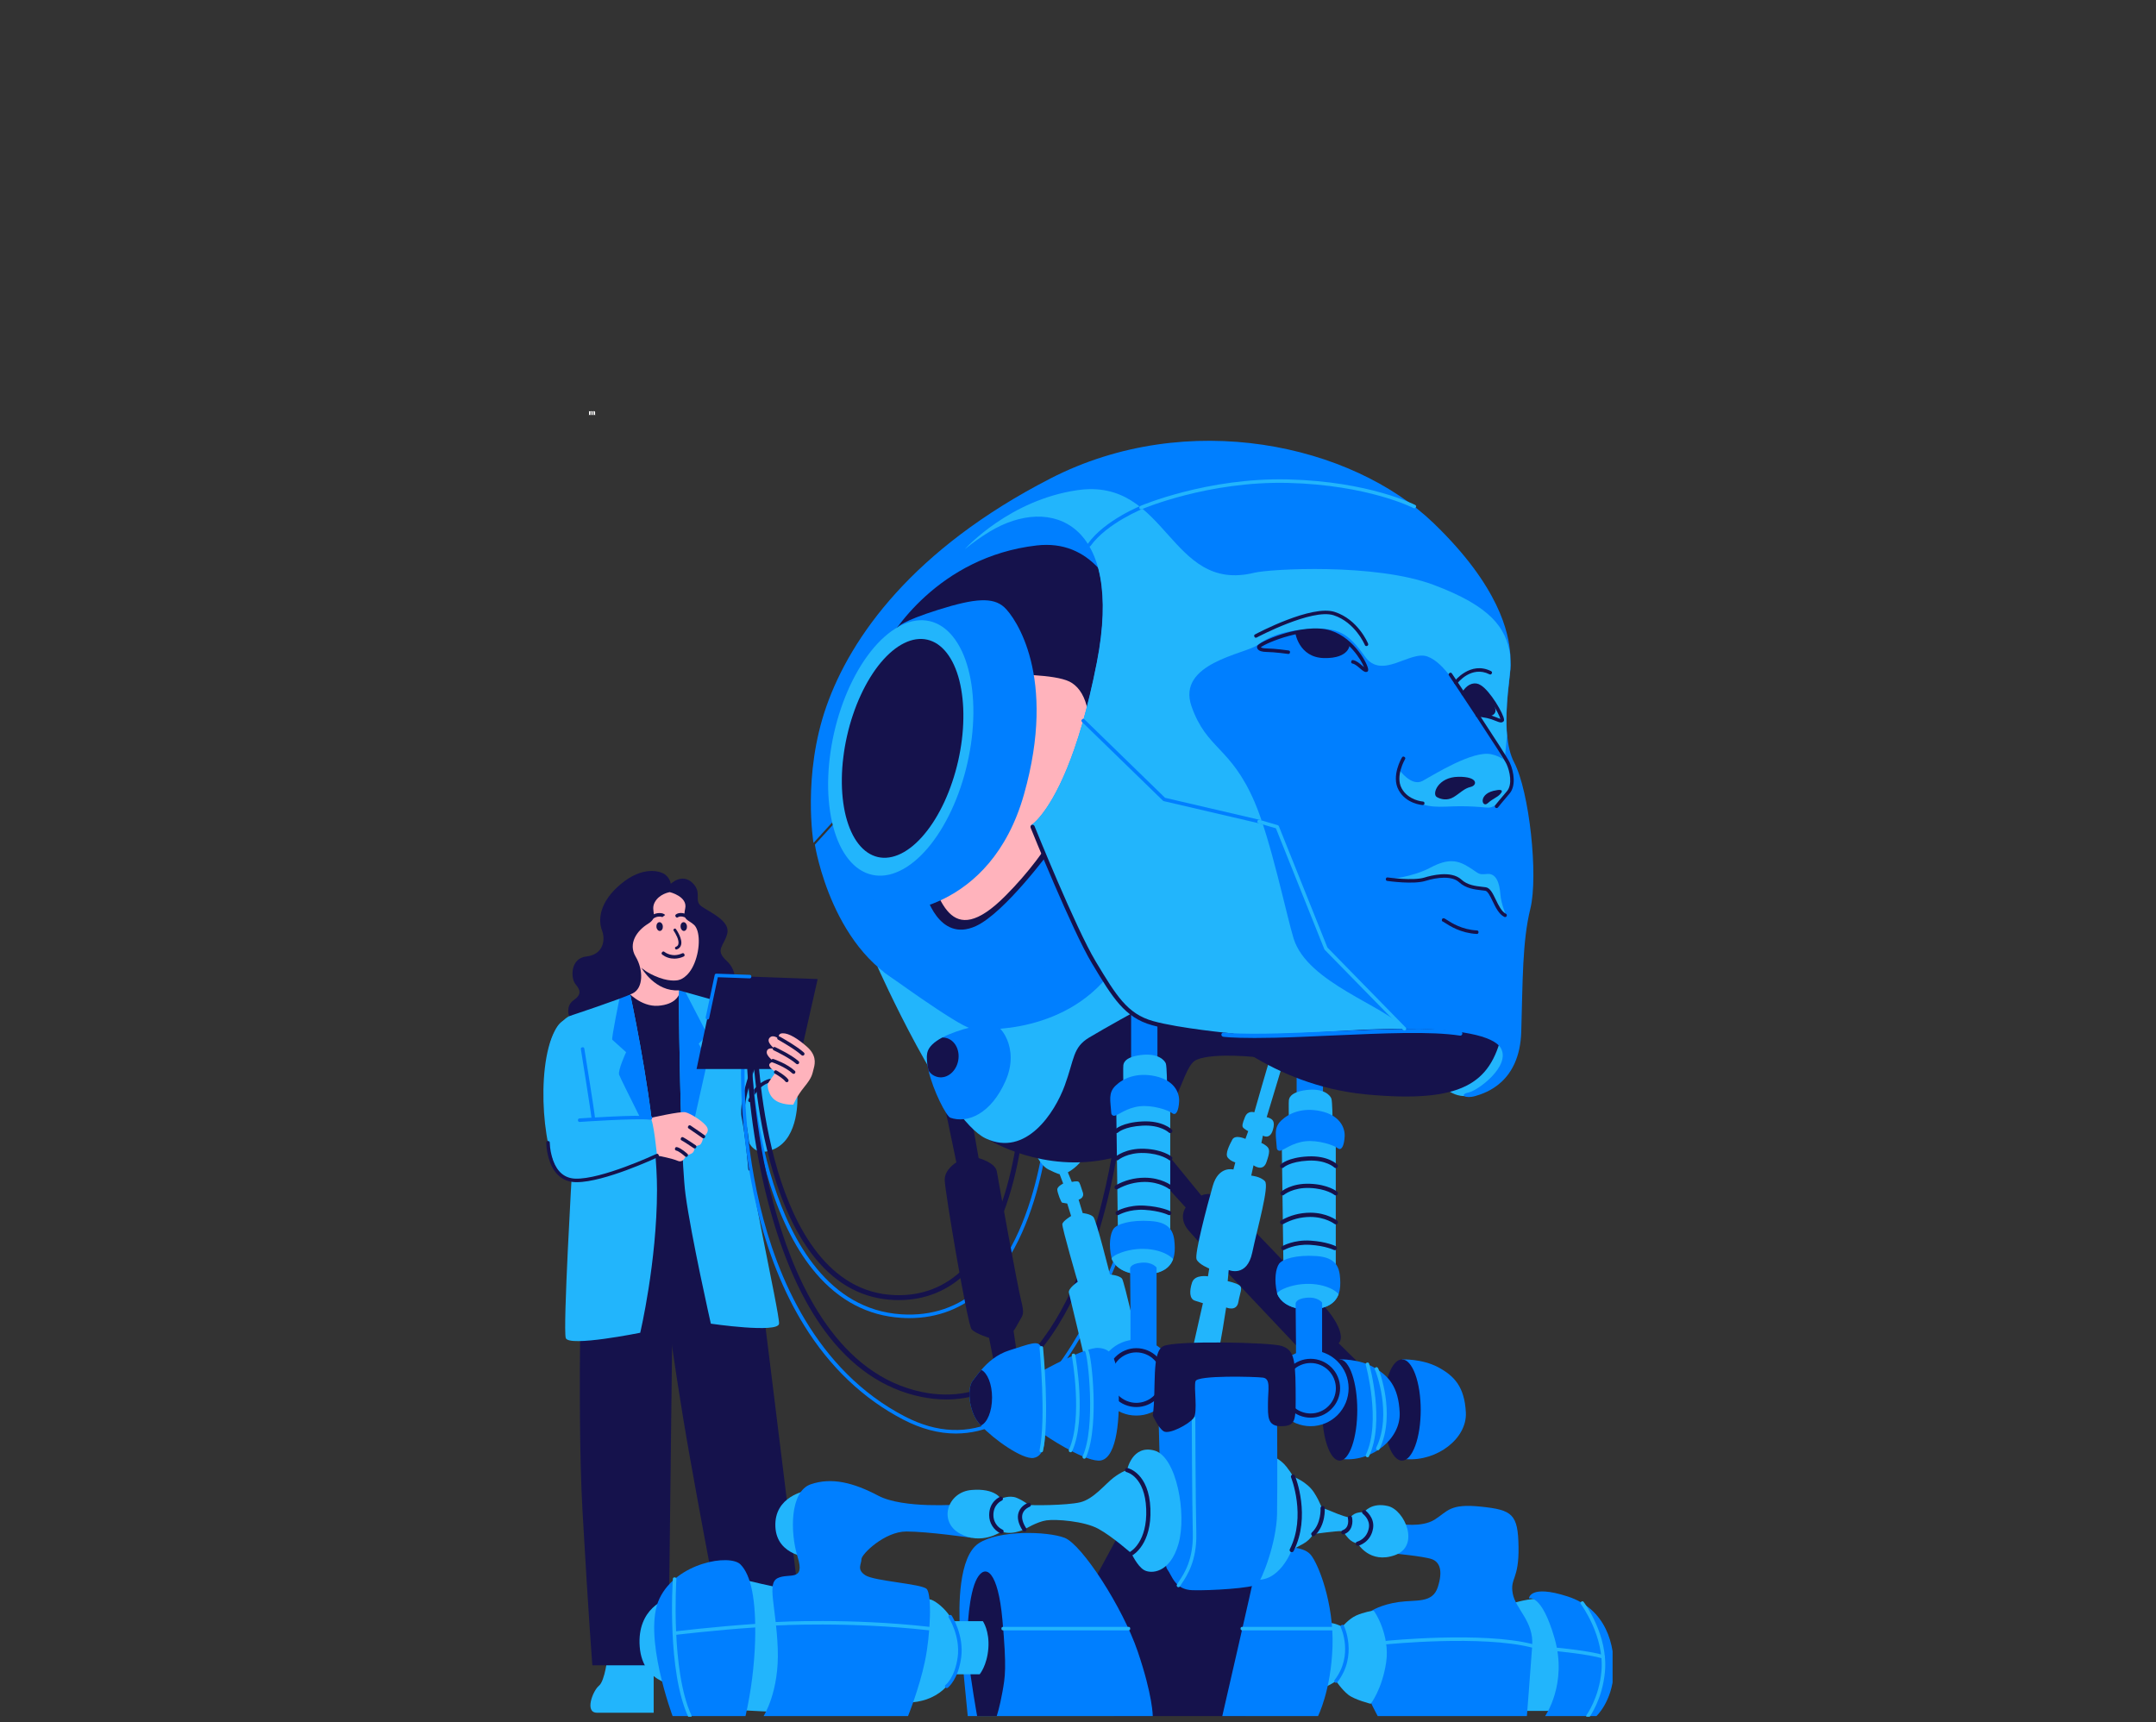<svg xmlns="http://www.w3.org/2000/svg" xmlns:xlink="http://www.w3.org/1999/xlink" width="363" zoomAndPan="magnify" viewBox="0 0 272.25 217.5" height="290" preserveAspectRatio="xMidYMid meet" version="1.0"><rect x="0" y="0" width="272.25" height="217.5" fill="#333333" stroke="none"/><defs><g/><clipPath id="c0ce250fe3"><path d="M 74 209 L 83 209 L 83 216.805 L 74 216.805 Z M 74 209 " clip-rule="nonzero"/></clipPath><clipPath id="4db084145e"><path d="M 137 192 L 162 192 L 162 216.805 L 137 216.805 Z M 137 192 " clip-rule="nonzero"/></clipPath><clipPath id="aaf827260d"><path d="M 190 201 L 199 201 L 199 216.805 L 190 216.805 Z M 190 201 " clip-rule="nonzero"/></clipPath><clipPath id="27e52e1689"><path d="M 172 190 L 194 190 L 194 216.805 L 172 216.805 Z M 172 190 " clip-rule="nonzero"/></clipPath><clipPath id="bf1dde3589"><path d="M 154 195 L 169 195 L 169 216.805 L 154 216.805 Z M 154 195 " clip-rule="nonzero"/></clipPath><clipPath id="3a9cb21ef9"><path d="M 121 193 L 146 193 L 146 216.805 L 121 216.805 Z M 121 193 " clip-rule="nonzero"/></clipPath><clipPath id="37b643b914"><path d="M 122 198 L 127 198 L 127 216.805 L 122 216.805 Z M 122 198 " clip-rule="nonzero"/></clipPath><clipPath id="e31f7f0365"><path d="M 93 199 L 122 199 L 122 216.805 L 93 216.805 Z M 93 199 " clip-rule="nonzero"/></clipPath><clipPath id="127ef47484"><path d="M 96 187 L 123 187 L 123 216.805 L 96 216.805 Z M 96 187 " clip-rule="nonzero"/></clipPath><clipPath id="9e920613ca"><path d="M 82 197 L 96 197 L 96 216.805 L 82 216.805 Z M 82 197 " clip-rule="nonzero"/></clipPath><clipPath id="a7d8b0106a"><path d="M 84 199 L 88 199 L 88 216.805 L 84 216.805 Z M 84 199 " clip-rule="nonzero"/></clipPath><clipPath id="0ee5bf2fc0"><path d="M 193 200 L 203.629 200 L 203.629 216.805 L 193 216.805 Z M 193 200 " clip-rule="nonzero"/></clipPath><clipPath id="e4037a506c"><path d="M 199 202 L 203 202 L 203 216.805 L 199 216.805 Z M 199 202 " clip-rule="nonzero"/></clipPath><clipPath id="d7a780c4f7"><path d="M 0.195 0.27 L 1.391 0.27 L 1.391 1.945 L 0.195 1.945 Z M 0.195 0.27 " clip-rule="nonzero"/></clipPath><clipPath id="c40be0f28f"><rect x="0" width="2" y="0" height="2"/></clipPath></defs><g clip-path="url(#c0ce250fe3)"><path fill="#22b5fc" d="M 76.719 209.23 C 76.719 209.23 76.398 212.273 75.633 212.895 C 74.867 213.512 73.781 216.301 75.379 216.301 L 82.543 216.301 L 82.543 209.23 Z M 76.719 209.23 " fill-opacity="1" fill-rule="nonzero"/></g><path fill="#15124c" d="M 85.086 151.586 C 82.965 150.289 73.57 152.496 73.57 152.496 C 73.57 152.496 72.789 177.199 73.555 190.785 C 74.324 204.371 74.801 210.316 74.801 210.316 L 84.391 210.316 Z M 85.086 151.586 " fill-opacity="1" fill-rule="nonzero"/><path fill="#15124c" d="M 83.336 158.512 C 83.336 158.512 84.742 170.707 87.109 184 C 89.477 197.293 92.047 210.316 92.047 210.316 L 101.906 210.316 C 101.906 210.316 96.336 164.488 95.605 159.34 C 94.875 154.191 85.125 151.168 83.336 151.191 C 81.547 151.219 83.336 158.512 83.336 158.512 Z M 83.336 158.512 " fill-opacity="1" fill-rule="nonzero"/><path fill="#15124c" d="M 76.527 127.031 C 76.527 127.031 83.242 120.18 84.488 121.043 C 85.734 121.906 87.098 125.082 87.098 125.082 L 88.418 154.031 L 82.133 154.031 Z M 76.527 127.031 " fill-opacity="1" fill-rule="nonzero"/><path fill="#22b5fc" d="M 94.234 143.266 C 94.234 143.266 94.684 146.539 97.816 145.09 C 100.949 143.641 100.691 138.543 100.691 138.543 C 100.691 138.543 96.922 127.598 93.531 127.66 C 90.145 127.723 90.91 135.777 91.168 137.695 C 91.422 139.613 94.234 143.266 94.234 143.266 Z M 94.234 143.266 " fill-opacity="1" fill-rule="nonzero"/><path fill="#22b5fc" d="M 98.375 167.168 C 98.266 168.414 89.762 167.168 89.762 167.168 C 89.762 167.168 87.27 156.141 86.566 150.867 C 86.34 149.148 86.168 145.871 86.043 142.234 C 85.781 134.715 85.711 125.656 85.711 125.656 L 85.734 125.07 L 86.438 125.074 L 91.297 125.082 L 95.605 133.547 C 95.605 133.547 93.883 136.48 93.883 141.137 C 93.883 145.789 98.488 165.922 98.375 167.168 Z M 98.375 167.168 " fill-opacity="1" fill-rule="nonzero"/><path fill="#22b5fc" d="M 82.965 150.289 C 82.953 159.398 80.844 168.316 80.844 168.316 C 80.844 168.316 71.828 170.141 71.445 168.988 C 71.062 167.836 72.246 147.629 72.246 147.629 L 69.199 133.352 C 69.199 133.352 69.391 129.75 71.863 128.332 C 73.625 127.32 76.801 126.363 78.477 125.895 C 79.152 125.707 79.586 125.598 79.586 125.598 C 79.586 125.598 81.855 136.031 82.672 144.812 C 82.855 146.766 82.965 148.633 82.965 150.289 Z M 82.965 150.289 " fill-opacity="1" fill-rule="nonzero"/><path fill="#007fff" d="M 82.672 144.812 C 82.605 144.68 78.379 136.285 78.184 135.738 C 77.988 135.184 79.062 132.883 79.062 132.883 C 79.062 132.883 77.445 131.434 77.316 131.305 C 77.188 131.176 78.219 126.133 78.219 126.133 L 78.477 125.895 C 79.152 125.707 79.586 125.598 79.586 125.598 C 79.586 125.598 81.855 136.031 82.672 144.812 Z M 82.672 144.812 " fill-opacity="1" fill-rule="nonzero"/><path fill="#007fff" d="M 89.375 133.82 L 87.418 142.559 L 86.043 142.234 C 85.781 134.715 85.711 125.656 85.711 125.656 L 85.734 125.07 L 86.438 125.074 L 89.332 130.664 L 88.227 131.816 Z M 89.375 133.82 " fill-opacity="1" fill-rule="nonzero"/><path fill="#ffb3bc" d="M 89.207 120.992 C 89.121 121.25 87.566 123.02 86.566 124.141 C 86.086 124.68 85.734 125.07 85.734 125.07 L 85.711 125.656 C 85.711 125.656 85.316 126.859 83.113 127.02 C 80.906 127.18 79.18 125.199 79.18 125.199 L 78.594 123.719 C 78.594 123.719 78.594 118.648 80.98 114.77 C 83.367 110.891 85.883 111.914 86.949 113.148 C 88.012 114.387 89.336 120.605 89.207 120.992 Z M 89.207 120.992 " fill-opacity="1" fill-rule="nonzero"/><path fill="#15124c" d="M 84.582 112.668 C 84.582 112.668 83.242 112.863 82.664 113.98 C 82.09 115.098 83.242 115.801 81.836 116.664 C 80.426 117.527 79.277 119.16 80.27 120.82 C 81.258 122.48 81.25 124.785 79.895 125.453 C 78.543 126.125 71.863 128.332 71.863 128.332 C 71.863 128.332 71.383 127.055 72.438 126.316 C 73.492 125.582 73.27 125.008 72.66 124.273 C 72.055 123.539 71.988 121.012 74.066 120.789 C 76.145 120.566 76.496 118.742 76.016 117.496 C 75.539 116.25 75.602 113.992 78.383 111.656 C 81.164 109.324 83.398 109.984 84.008 110.465 C 84.383 110.762 84.617 111.145 84.711 111.613 C 84.711 111.613 86.117 110.242 87.426 111.488 C 88.738 112.734 87.555 113.723 88.578 114.461 C 89.602 115.195 92.223 116.281 91.84 117.879 C 91.453 119.477 90.207 119.926 91.742 121.332 C 93.277 122.738 92.828 124.594 92.383 125.648 C 91.934 126.703 91.551 126.703 91.551 126.703 L 85.734 125.07 L 85.734 123.762 C 85.734 123.762 86.926 123.527 87.695 121.629 C 88.461 119.734 88.398 117.516 87.652 116.812 C 86.906 116.109 86.18 116.281 86.523 114.746 C 86.863 113.215 84.582 112.668 84.582 112.668 Z M 84.582 112.668 " fill-opacity="1" fill-rule="nonzero"/><path fill="#15124c" d="M 86.566 124.141 C 86.086 124.68 85.734 125.07 85.734 125.07 C 82.754 125.27 81.035 122.297 80.984 122.207 C 81.004 122.227 81.691 122.91 83.242 123.477 C 84.82 124.051 85.734 123.762 85.734 123.762 C 86.02 123.867 86.297 123.996 86.566 124.141 Z M 86.566 124.141 " fill-opacity="1" fill-rule="nonzero"/><path fill="#ffb3bc" d="M 82.133 141.191 C 82.133 141.191 85.926 140.316 86.566 140.469 C 87.203 140.617 88.949 141.703 89.293 142.383 C 89.633 143.066 88.824 143.535 88.824 143.535 C 88.824 143.535 88.676 144.473 88.332 144.602 C 87.992 144.73 87.715 144.812 87.715 144.812 C 87.715 144.812 87.738 145.391 87.418 145.625 C 87.184 145.773 86.926 145.859 86.648 145.879 C 86.648 145.879 86.332 146.922 85.586 146.605 C 84.84 146.285 83.348 146.008 82.965 145.941 C 82.578 145.879 81.664 145.176 81.535 143.684 C 81.449 142.785 81.648 141.953 82.133 141.191 Z M 82.133 141.191 " fill-opacity="1" fill-rule="nonzero"/><path fill="#15124c" d="M 88.824 143.758 C 88.777 143.758 88.734 143.742 88.695 143.715 C 88.684 143.707 87.602 142.945 86.973 142.527 C 86.848 142.445 86.828 142.344 86.91 142.219 C 86.992 142.094 87.098 142.074 87.219 142.156 C 87.855 142.578 88.941 143.348 88.953 143.355 C 89.039 143.418 89.066 143.5 89.035 143.602 C 89.004 143.707 88.934 143.758 88.824 143.758 Z M 88.824 143.758 " fill-opacity="1" fill-rule="nonzero"/><path fill="#15124c" d="M 87.715 145.035 C 87.668 145.035 87.629 145.023 87.59 144.996 C 87.184 144.719 86.34 144.16 86.082 144.031 C 85.949 143.965 85.918 143.867 85.984 143.734 C 86.047 143.602 86.148 143.57 86.281 143.637 C 86.629 143.809 87.789 144.598 87.84 144.629 C 87.93 144.691 87.961 144.773 87.926 144.879 C 87.895 144.984 87.824 145.035 87.715 145.035 Z M 87.715 145.035 " fill-opacity="1" fill-rule="nonzero"/><path fill="#15124c" d="M 86.648 146.102 C 86.594 146.102 86.543 146.082 86.5 146.043 C 86.305 145.863 85.727 145.383 85.398 145.309 C 85.258 145.273 85.203 145.184 85.234 145.043 C 85.27 144.898 85.355 144.844 85.5 144.875 C 86 144.992 86.719 145.641 86.801 145.715 C 86.875 145.785 86.895 145.867 86.855 145.961 C 86.82 146.055 86.75 146.102 86.648 146.102 Z M 86.648 146.102 " fill-opacity="1" fill-rule="nonzero"/><path fill="#22b5fc" d="M 70.07 130.152 C 71.742 126.984 73.27 130.152 73.906 134.18 C 74.547 138.207 74.93 141.34 74.93 141.34 C 74.93 141.34 81.727 140.914 82.133 141.191 C 82.539 141.469 82.965 145.941 82.965 145.941 C 82.965 145.941 73.414 150.48 71.031 148.629 C 68.645 146.773 67.516 135.004 70.07 130.152 Z M 70.07 130.152 " fill-opacity="1" fill-rule="nonzero"/><path fill="#007fff" d="M 73.203 141.691 C 73.062 141.691 72.988 141.617 72.98 141.477 C 72.977 141.332 73.047 141.258 73.188 141.246 C 73.48 141.227 80.363 140.754 82.16 140.973 C 82.312 140.984 82.379 141.066 82.359 141.219 C 82.34 141.371 82.258 141.434 82.105 141.41 C 80.352 141.199 73.289 141.684 73.219 141.691 C 73.215 141.691 73.211 141.691 73.203 141.691 Z M 73.203 141.691 " fill-opacity="1" fill-rule="nonzero"/><path fill="#007fff" d="M 74.93 141.562 C 74.793 141.562 74.723 141.496 74.711 141.359 C 74.613 140.324 73.363 132.598 73.352 132.52 C 73.324 132.371 73.387 132.285 73.535 132.262 C 73.684 132.238 73.77 132.297 73.789 132.449 C 73.844 132.766 75.055 140.27 75.152 141.32 C 75.164 141.469 75.098 141.547 74.949 141.562 C 74.945 141.562 74.938 141.562 74.93 141.562 Z M 74.93 141.562 " fill-opacity="1" fill-rule="nonzero"/><path fill="#15124c" d="M 72.832 149.297 C 72.762 149.297 72.691 149.297 72.621 149.293 C 71.137 149.238 70.035 148.352 69.438 146.727 C 69.156 145.949 69.004 145.148 68.98 144.324 C 68.977 144.18 69.051 144.102 69.199 144.102 C 69.348 144.102 69.422 144.176 69.422 144.32 C 69.449 145.098 69.594 145.852 69.855 146.582 C 70.398 148.039 71.332 148.801 72.637 148.852 C 75.934 148.977 82.801 145.773 82.867 145.742 C 83.004 145.676 83.105 145.711 83.168 145.848 C 83.234 145.984 83.195 146.082 83.059 146.145 C 82.777 146.277 76.297 149.297 72.832 149.297 Z M 72.832 149.297 " fill-opacity="1" fill-rule="nonzero"/><path fill="#15124c" d="M 94.711 147.852 C 94.574 147.852 94.5 147.785 94.488 147.648 C 94.484 147.605 94.137 143.457 93.668 141.18 C 93.18 138.828 95.309 133.68 95.398 133.461 C 95.457 133.328 95.555 133.289 95.688 133.344 C 95.824 133.402 95.863 133.496 95.809 133.633 C 95.789 133.684 93.641 138.871 94.102 141.09 C 94.578 143.391 94.93 147.57 94.93 147.609 C 94.945 147.758 94.875 147.84 94.73 147.852 C 94.723 147.852 94.715 147.852 94.711 147.852 Z M 94.711 147.852 " fill-opacity="1" fill-rule="nonzero"/><path fill="#15124c" d="M 94.711 139.188 C 94.684 139.188 94.656 139.184 94.633 139.176 C 94.492 139.121 94.449 139.027 94.504 138.887 C 95.363 136.629 97.09 136.273 97.164 136.262 C 97.305 136.234 97.391 136.293 97.418 136.438 C 97.445 136.578 97.391 136.664 97.246 136.695 C 97.184 136.707 95.688 137.031 94.918 139.047 C 94.883 139.141 94.812 139.188 94.711 139.188 Z M 94.711 139.188 " fill-opacity="1" fill-rule="nonzero"/><path fill="#15124c" d="M 113.488 164.191 C 113.332 164.191 113.176 164.191 113.02 164.184 C 109.105 164.059 105.723 162.293 102.965 158.934 C 100.777 156.273 98.98 152.609 97.621 148.051 C 95.316 140.312 95.062 132.543 95.062 132.465 C 95.059 132.379 95.086 132.305 95.145 132.242 C 95.203 132.18 95.277 132.148 95.363 132.145 C 95.449 132.141 95.523 132.168 95.586 132.23 C 95.648 132.289 95.68 132.359 95.684 132.445 C 95.684 132.523 95.938 140.223 98.223 147.883 C 100.309 154.887 104.578 163.289 113.039 163.562 C 116.41 163.672 119.312 162.551 121.68 160.227 C 125.605 156.375 127.398 149.84 128.215 145.039 C 128.754 141.848 129.031 138.637 129.051 135.398 C 129.047 135.312 129.078 135.242 129.137 135.18 C 129.195 135.117 129.27 135.086 129.355 135.086 L 129.359 135.086 C 129.445 135.086 129.52 135.113 129.578 135.176 C 129.641 135.234 129.668 135.305 129.672 135.391 C 129.652 138.66 129.371 141.906 128.828 145.133 C 128 150.027 126.16 156.699 122.117 160.668 C 119.734 163.008 116.832 164.191 113.488 164.191 Z M 113.488 164.191 " fill-opacity="1" fill-rule="nonzero"/><path fill="#007fff" d="M 114.828 166.465 C 114.484 166.465 114.137 166.453 113.781 166.43 C 109.609 166.164 105.992 164.273 103.031 160.809 C 100.676 158.051 98.734 154.301 97.254 149.656 C 94.742 141.77 94.438 133.922 94.434 133.844 C 94.43 133.695 94.5 133.617 94.648 133.613 C 94.797 133.609 94.871 133.68 94.879 133.828 C 94.879 133.906 95.184 141.699 97.68 149.531 C 99.969 156.715 104.625 165.398 113.812 165.984 C 117.691 166.234 121.059 165.078 123.828 162.551 C 128.004 158.734 130.102 152.418 131.129 147.789 C 131.805 144.742 132.219 141.656 132.371 138.539 C 132.375 138.391 132.449 138.32 132.598 138.324 C 132.746 138.328 132.816 138.402 132.812 138.551 C 132.664 141.695 132.246 144.805 131.566 147.879 C 130.523 152.57 128.391 158.98 124.125 162.875 C 121.52 165.258 118.395 166.465 114.828 166.465 Z M 114.828 166.465 " fill-opacity="1" fill-rule="nonzero"/><path fill="#15124c" d="M 119.484 176.742 C 118.41 176.738 117.344 176.625 116.289 176.402 C 111.562 175.422 107.461 172.605 104.109 168.027 C 101.441 164.387 99.238 159.629 97.559 153.891 C 94.703 144.141 94.348 134.781 94.344 134.688 C 94.34 134.602 94.371 134.527 94.43 134.465 C 94.484 134.402 94.559 134.371 94.645 134.367 C 94.73 134.363 94.805 134.391 94.867 134.449 C 94.93 134.508 94.965 134.582 94.965 134.668 C 94.969 134.762 95.324 144.051 98.156 153.727 C 100.758 162.605 106.035 173.645 116.418 175.797 C 120.391 176.617 124.039 175.871 127.262 173.574 C 132.727 169.676 136.074 161.941 137.918 156.137 C 139.926 149.824 140.641 144.363 140.648 144.309 C 140.656 144.223 140.695 144.156 140.766 144.102 C 140.832 144.047 140.91 144.027 140.996 144.039 C 141.082 144.051 141.152 144.09 141.203 144.156 C 141.254 144.227 141.277 144.305 141.266 144.391 C 141.258 144.445 140.539 149.949 138.516 156.316 C 137.324 160.059 135.922 163.367 134.344 166.148 C 132.367 169.641 130.105 172.309 127.621 174.082 C 125.137 175.852 122.41 176.742 119.484 176.742 Z M 119.484 176.742 " fill-opacity="1" fill-rule="nonzero"/><path fill="#007fff" d="M 120.703 181.043 C 118.543 181.043 116.328 180.457 114.078 179.293 C 109.035 176.68 104.816 172.676 101.547 167.395 C 98.934 163.18 96.918 158.141 95.547 152.426 C 93.223 142.699 93.59 134.254 93.594 134.172 C 93.598 134.02 93.676 133.949 93.828 133.957 C 93.977 133.965 94.047 134.043 94.039 134.191 C 94.035 134.273 93.668 142.668 95.984 152.332 C 98.113 161.23 103.02 173.062 114.281 178.898 C 118.332 180.996 122.25 181.148 125.93 179.355 C 129.25 177.738 132.43 174.516 135.383 169.777 C 137.758 165.973 139.988 161.191 142.012 155.566 C 145.461 145.98 147.137 137.152 147.152 137.066 C 147.18 136.922 147.266 136.863 147.41 136.891 C 147.555 136.918 147.613 137.004 147.586 137.145 C 147.57 137.234 145.891 146.094 142.43 155.711 C 140.395 161.367 138.152 166.176 135.762 170.008 C 132.766 174.82 129.52 178.098 126.121 179.754 C 124.418 180.605 122.609 181.035 120.703 181.043 Z M 120.703 181.043 " fill-opacity="1" fill-rule="nonzero"/><path fill="#15124c" d="M 141.832 143.832 L 149.723 152.496 C 149.723 152.496 148.75 153.754 150.043 155.34 C 151.336 156.93 165.238 171.523 165.504 171.871 C 165.77 172.215 172.336 172.887 172.336 172.887 L 169.039 169.637 C 169.039 169.637 170.051 168.895 168.199 166.207 C 166.344 163.523 155.988 152.91 154.496 151.586 C 153.004 150.258 151.703 150.992 151.703 150.992 L 144.25 141.895 Z M 141.832 143.832 " fill-opacity="1" fill-rule="nonzero"/><path fill="#15124c" d="M 119.047 138.543 L 120.766 146.801 C 120.766 146.801 119.293 147.645 119.293 149 C 119.293 150.355 122.172 167.293 122.684 167.871 C 123.195 168.445 124.895 168.957 124.895 168.957 L 125.879 173.98 L 128.672 172.684 L 127.988 168.082 C 127.988 168.082 128.16 167.871 128.672 166.934 C 129.184 165.996 129.395 166.039 128.926 164.16 C 128.457 162.285 126.07 149.109 125.879 147.957 C 125.688 146.805 123.578 146.262 123.578 146.262 L 122.555 140.445 Z M 119.047 138.543 " fill-opacity="1" fill-rule="nonzero"/><path fill="#22b5fc" d="M 160.336 133.836 C 160.27 133.863 158.387 140.477 158.387 140.477 C 158.387 140.477 157.586 140.176 157.219 141.055 C 156.852 141.934 156.836 142.219 156.965 142.395 C 157.09 142.57 157.617 142.859 157.617 142.859 L 157.266 143.832 C 157.266 143.832 155.973 143.227 155.605 143.93 C 155.238 144.633 154.676 145.719 155.027 146.184 C 155.379 146.645 155.988 146.801 155.988 146.801 L 155.75 147.699 C 155.75 147.699 153.879 147.188 153.145 149.762 C 152.41 152.336 150.809 158.41 151.098 159.047 C 151.387 159.688 152.695 160.203 152.695 160.203 L 152.535 161.191 C 152.535 161.191 150.875 160.895 150.523 161.984 C 150.172 163.074 150.203 164.035 150.875 164.258 C 151.547 164.48 151.898 164.578 151.898 164.578 L 150.555 170.527 C 150.555 170.527 153.527 171.578 153.781 170.969 C 154.039 170.363 154.836 165.121 154.836 165.121 C 154.836 165.121 156.148 165.695 156.371 164.449 C 156.594 163.203 156.945 162.66 156.531 162.34 C 156.117 162.02 155.027 161.797 155.027 161.797 L 155.156 160.391 C 155.156 160.391 157.457 161.383 158.129 158.184 C 158.801 154.988 160.305 149.777 159.727 149.172 C 159.152 148.562 158 148.469 158 148.469 L 158.289 147.164 C 158.289 147.164 159.473 148.059 159.918 146.777 C 160.367 145.496 160.367 145.082 159.918 144.73 C 159.473 144.379 159.281 144.352 159.281 144.352 L 159.473 143.418 C 159.473 143.418 160.336 143.965 160.719 142.746 C 161.102 141.531 160.574 141.355 160.398 141.246 C 160.258 141.168 160.109 141.113 159.953 141.086 L 161.902 134.629 Z M 160.336 133.836 " fill-opacity="1" fill-rule="nonzero"/><path fill="#22b5fc" d="M 130.629 145.34 C 130.629 145.34 131.25 147.137 132.422 147.711 C 133.594 148.289 133.805 148.289 133.805 148.289 L 134.254 149.469 C 134.254 149.469 133.484 149.844 133.508 150.246 C 133.527 150.652 133.996 151.867 134.125 151.887 L 134.766 151.996 L 135.254 153.57 C 135.254 153.57 134.23 154.191 134.148 154.574 C 134.062 154.957 136.086 161.883 136.086 161.883 C 136.086 161.883 134.828 162.734 134.977 163.266 C 135.125 163.801 137.023 171.832 137.023 171.832 L 143.801 169.914 C 143.801 169.914 141.988 161.957 141.699 161.508 C 141.414 161.062 140.156 160.953 140.156 160.953 C 140.156 160.953 138.441 154.062 138.059 153.68 C 137.672 153.293 136.715 153.199 136.715 153.199 L 136.203 151.504 C 136.203 151.504 136.984 151.297 136.73 150.578 C 136.477 149.859 136.379 149.395 136.203 149.25 C 136.027 149.109 135.34 149.266 135.34 149.266 L 134.844 148.055 C 134.844 148.055 136.316 147.285 136.906 146.008 C 137.496 144.73 130.629 145.34 130.629 145.34 Z M 130.629 145.34 " fill-opacity="1" fill-rule="nonzero"/><g clip-path="url(#4db084145e)"><path fill="#15124c" d="M 141.926 192.598 L 137.398 200.984 L 140.68 216.727 L 157.27 216.727 L 161.309 197.082 L 156.875 194.496 Z M 141.926 192.598 " fill-opacity="1" fill-rule="nonzero"/></g><g clip-path="url(#aaf827260d)"><path fill="#22b5fc" d="M 191.105 202.457 C 191.105 202.457 193.148 201.793 194.641 201.922 C 196.133 202.047 198.352 206.578 198.426 210.797 C 198.5 215.016 196.195 216.07 196.195 216.07 L 190.637 216.07 Z M 191.105 202.457 " fill-opacity="1" fill-rule="nonzero"/></g><g clip-path="url(#27e52e1689)"><path fill="#007fff" d="M 173.145 203.453 C 173.145 203.453 174.367 202.645 176.605 202.324 C 178.84 202.008 180.887 202.52 181.559 200.441 C 182.23 198.363 181.812 197.242 180.758 196.891 C 179.703 196.539 175.996 196.188 175.996 196.188 L 176.75 192.449 C 176.75 192.449 179.512 192.961 181.176 191.906 C 182.836 190.852 183.062 189.859 187.023 190.277 C 190.988 190.691 191.691 191.223 191.754 195.367 C 191.82 199.512 190.668 199.258 191.02 201.238 C 191.371 203.223 193.703 204.754 193.48 207.855 C 193.258 210.957 192.809 216.727 192.809 216.727 L 173.973 216.727 C 173.973 216.727 172.777 214.535 172.523 213.598 C 172.27 212.66 173.145 203.453 173.145 203.453 Z M 173.145 203.453 " fill-opacity="1" fill-rule="nonzero"/></g><path fill="#22b5fc" d="M 167.27 204.883 C 167.27 204.883 168.23 204.914 168.871 205.172 L 169.508 205.426 C 169.508 205.426 170.34 204.434 171.266 204.02 C 172.191 203.605 173.312 203.414 173.441 203.414 C 173.566 203.414 175.551 206.512 175.039 209.934 C 174.527 213.352 173.09 215.176 173.09 215.176 C 173.09 215.176 171.043 214.664 170.242 214.023 C 169.445 213.387 168.711 212.297 168.711 212.297 C 168.711 212.297 167.238 213.32 166.152 213.387 C 165.066 213.449 167.27 204.883 167.27 204.883 Z M 167.27 204.883 " fill-opacity="1" fill-rule="nonzero"/><g clip-path="url(#bf1dde3589)"><path fill="#007fff" d="M 154.344 216.727 C 154.344 216.727 158.16 200.152 158.578 198.074 C 158.992 195.996 159.152 195.527 160.605 195.426 C 162.062 195.324 164.523 195.23 165.48 196.316 C 166.441 197.402 168.453 202.422 168.262 207.969 C 168.07 213.512 166.434 216.727 166.434 216.727 Z M 154.344 216.727 " fill-opacity="1" fill-rule="nonzero"/></g><g clip-path="url(#3a9cb21ef9)"><path fill="#007fff" d="M 121.211 205.68 C 121.059 202.926 121.023 196.605 123.578 194.91 C 126.133 193.215 132.227 193.375 134.422 194.207 C 136.617 195.039 141.766 202.988 143.668 208.57 C 145.57 214.152 145.566 216.727 145.566 216.727 L 122.203 216.727 C 122.203 216.727 121.363 208.445 121.211 205.68 Z M 121.211 205.68 " fill-opacity="1" fill-rule="nonzero"/></g><g clip-path="url(#37b643b914)"><path fill="#15124c" d="M 122.234 206.438 C 122.105 206.098 122.32 201.195 123.387 199.32 C 124.453 197.445 126.027 198.418 126.582 204.578 C 127.137 210.742 126.922 211.766 126.582 213.684 C 126.242 215.602 125.859 216.727 125.859 216.727 L 123.387 216.727 C 123.387 216.727 122.492 211.691 122.363 209.773 C 122.234 207.855 122.234 206.438 122.234 206.438 Z M 122.234 206.438 " fill-opacity="1" fill-rule="nonzero"/></g><path fill="#22b5fc" d="M 119.895 204.742 L 124.113 204.742 C 124.113 204.742 124.969 205.961 124.805 208.156 C 124.641 210.352 123.707 211.449 123.707 211.449 L 119.398 211.449 Z M 119.895 204.742 " fill-opacity="1" fill-rule="nonzero"/><path fill="#22b5fc" d="M 84.297 201.887 C 84.297 201.887 80.398 203.023 80.781 207.969 C 81.164 212.91 85.922 212.895 85.922 212.895 Z M 84.297 201.887 " fill-opacity="1" fill-rule="nonzero"/><g clip-path="url(#e31f7f0365)"><path fill="#22b5fc" d="M 94.504 199.637 C 94.504 199.637 97.059 200.273 99.957 200.828 C 102.855 201.383 116.535 201.555 117.688 202.066 C 118.836 202.578 121.508 204.879 121.195 208.883 C 120.883 212.891 118.027 214.977 114.574 215.02 C 111.125 215.062 99.703 216.301 99.703 216.301 L 93.863 216 Z M 94.504 199.637 " fill-opacity="1" fill-rule="nonzero"/></g><path fill="#22b5fc" d="M 101.875 188.258 C 101.875 188.258 97.699 188.895 97.914 192.859 C 98.113 196.598 102.43 196.738 102.43 196.738 Z M 101.875 188.258 " fill-opacity="1" fill-rule="nonzero"/><g clip-path="url(#127ef47484)"><path fill="#007fff" d="M 122.684 194.211 C 122.684 194.211 117.176 193.414 114.449 193.414 C 111.719 193.414 108.781 196.27 108.781 196.91 C 108.781 197.547 108.141 198.23 109.293 198.953 C 110.441 199.68 116.324 200.02 117.004 200.66 C 117.688 201.297 117.516 206.371 116.793 209.82 C 116.066 213.273 114.66 216.727 114.66 216.727 L 96.422 216.727 C 96.422 216.727 98.422 213.656 98.211 208.203 C 97.996 202.746 96.805 199.977 98.211 199.297 C 99.617 198.613 101.707 199.805 100.727 196.652 C 99.746 193.5 99.746 188.344 102.387 187.449 C 105.031 186.551 107.758 187.234 110.91 188.895 C 114.062 190.559 121.039 190.004 121.195 190.004 C 121.352 190.004 122.684 194.211 122.684 194.211 Z M 122.684 194.211 " fill-opacity="1" fill-rule="nonzero"/></g><path fill="#22b5fc" d="M 160.473 183.82 C 160.602 183.824 161.695 184.273 162.445 185.23 C 163.195 186.191 163.277 186.477 163.277 186.477 C 163.277 186.477 165.035 187.102 165.93 188.492 C 166.824 189.883 166.809 190.426 167.016 190.457 C 167.223 190.488 168.262 190.922 168.918 191.191 C 169.426 191.391 169.941 191.555 170.469 191.688 C 170.672 191.414 170.934 191.219 171.25 191.098 C 171.578 190.996 171.914 190.953 172.258 190.969 C 172.258 190.969 173.168 189.691 175.277 190.203 C 177.387 190.715 179.355 195.246 176.156 196.398 C 172.961 197.547 171.469 194.949 171.469 194.949 C 171 194.859 170.602 194.641 170.277 194.289 C 169.742 193.711 169.723 193.434 169.359 193.371 C 168.996 193.309 165.844 193.734 165.844 193.734 C 165.52 194.273 165.078 194.691 164.523 194.992 C 163.629 195.461 163.117 195.758 163.117 195.758 C 163.117 195.758 161.539 200.02 158.301 199.465 C 155.062 198.91 160.473 183.82 160.473 183.82 Z M 160.473 183.82 " fill-opacity="1" fill-rule="nonzero"/><path fill="#007fff" d="M 177.039 171.68 C 177.039 171.68 179.566 171.582 181.602 172.668 C 183.637 173.758 184.938 175.133 185.102 178.391 C 185.266 181.652 181.504 184.547 177.602 184.281 C 173.703 184.016 177.039 171.68 177.039 171.68 Z M 177.039 171.68 " fill-opacity="1" fill-rule="nonzero"/><path fill="#15124c" d="M 179.402 178.07 C 179.402 178.492 179.387 178.906 179.355 179.32 C 179.328 179.73 179.281 180.133 179.223 180.52 C 179.164 180.906 179.09 181.273 179.004 181.625 C 178.918 181.973 178.82 182.297 178.711 182.594 C 178.602 182.891 178.48 183.156 178.352 183.387 C 178.223 183.621 178.086 183.816 177.945 183.98 C 177.801 184.141 177.652 184.262 177.5 184.344 C 177.348 184.426 177.195 184.465 177.039 184.465 C 176.883 184.465 176.73 184.426 176.578 184.344 C 176.426 184.262 176.277 184.141 176.137 183.98 C 175.992 183.816 175.855 183.621 175.727 183.387 C 175.598 183.156 175.48 182.891 175.371 182.594 C 175.258 182.297 175.16 181.973 175.074 181.625 C 174.988 181.273 174.918 180.906 174.855 180.52 C 174.797 180.133 174.754 179.73 174.723 179.32 C 174.691 178.906 174.676 178.492 174.676 178.07 C 174.676 177.652 174.691 177.238 174.723 176.824 C 174.754 176.414 174.797 176.012 174.855 175.625 C 174.918 175.238 174.988 174.871 175.074 174.52 C 175.16 174.172 175.258 173.848 175.371 173.551 C 175.48 173.254 175.598 172.988 175.727 172.758 C 175.855 172.523 175.992 172.328 176.137 172.164 C 176.277 172.004 176.426 171.883 176.578 171.801 C 176.73 171.719 176.883 171.68 177.039 171.68 C 177.195 171.68 177.348 171.719 177.5 171.801 C 177.652 171.883 177.801 172.004 177.945 172.164 C 178.086 172.328 178.223 172.523 178.352 172.758 C 178.48 172.988 178.602 173.254 178.711 173.551 C 178.82 173.848 178.918 174.172 179.004 174.52 C 179.09 174.871 179.164 175.238 179.223 175.625 C 179.281 176.012 179.328 176.414 179.355 176.824 C 179.387 177.238 179.402 177.652 179.402 178.07 Z M 179.402 178.07 " fill-opacity="1" fill-rule="nonzero"/><path fill="#007fff" d="M 169.172 171.68 C 169.172 171.68 171.543 171.582 173.457 172.668 C 175.367 173.758 176.594 175.133 176.746 178.391 C 176.898 181.652 173.363 184.547 169.699 184.281 C 166.035 184.016 169.172 171.68 169.172 171.68 Z M 169.172 171.68 " fill-opacity="1" fill-rule="nonzero"/><path fill="#15124c" d="M 171.391 178.07 C 171.391 178.492 171.375 178.906 171.348 179.32 C 171.32 179.73 171.277 180.133 171.223 180.52 C 171.164 180.906 171.098 181.273 171.016 181.625 C 170.934 181.973 170.844 182.297 170.738 182.594 C 170.637 182.891 170.523 183.156 170.402 183.387 C 170.281 183.621 170.152 183.816 170.02 183.98 C 169.887 184.141 169.746 184.262 169.602 184.344 C 169.461 184.426 169.316 184.465 169.172 184.465 C 169.023 184.465 168.879 184.426 168.738 184.344 C 168.594 184.262 168.457 184.141 168.32 183.98 C 168.188 183.816 168.059 183.621 167.938 183.387 C 167.816 183.156 167.703 182.891 167.602 182.594 C 167.496 182.297 167.406 181.973 167.324 181.625 C 167.242 181.273 167.176 180.906 167.121 180.52 C 167.062 180.133 167.02 179.73 166.992 179.32 C 166.965 178.906 166.949 178.492 166.949 178.07 C 166.949 177.652 166.965 177.238 166.992 176.824 C 167.02 176.414 167.062 176.012 167.121 175.625 C 167.176 175.238 167.242 174.871 167.324 174.52 C 167.406 174.172 167.496 173.848 167.602 173.551 C 167.703 173.254 167.816 172.988 167.938 172.758 C 168.059 172.523 168.188 172.328 168.32 172.164 C 168.457 172.004 168.594 171.883 168.738 171.801 C 168.879 171.719 169.023 171.68 169.172 171.68 C 169.316 171.68 169.461 171.719 169.602 171.801 C 169.746 171.883 169.887 172.004 170.02 172.164 C 170.152 172.328 170.281 172.523 170.402 172.758 C 170.523 172.988 170.637 173.254 170.738 173.551 C 170.844 173.848 170.934 174.172 171.016 174.52 C 171.098 174.871 171.164 175.238 171.223 175.625 C 171.277 176.012 171.32 176.414 171.348 176.824 C 171.375 177.238 171.391 177.652 171.391 178.07 Z M 171.391 178.07 " fill-opacity="1" fill-rule="nonzero"/><path fill="#15124c" d="M 124.895 143.957 C 124.895 143.957 131.723 148.223 140.195 146.305 C 148.668 144.383 148.797 134.793 151.098 133.836 C 153.398 132.875 158.996 133.547 158.996 133.547 C 158.996 133.547 157.172 128.48 155 127.512 C 152.824 126.547 141.383 125.926 141 126.234 C 140.613 126.547 127.984 135.094 127.984 135.094 Z M 124.895 143.957 " fill-opacity="1" fill-rule="nonzero"/><path fill="#007fff" d="M 146.328 180.117 C 146.328 180.117 146.711 197.25 147.371 198.145 C 148.031 199.039 148.352 200.766 150.586 200.828 C 152.824 200.895 158.195 200.574 158.77 200.062 C 159.344 199.551 161.199 194.82 161.262 191.176 C 161.328 187.531 161.262 178.391 161.262 178.391 C 161.262 178.391 163.859 172.383 161.059 171.422 C 158.258 170.465 151.289 172.574 151.289 172.574 Z M 146.328 180.117 " fill-opacity="1" fill-rule="nonzero"/><path fill="#22b5fc" d="M 148.809 200.449 C 148.723 200.449 148.66 200.414 148.617 200.34 C 148.574 200.27 148.574 200.195 148.613 200.121 C 148.68 200 148.773 199.859 148.891 199.684 C 149.523 198.738 150.699 196.98 150.621 193.645 C 150.527 189.66 150.492 179.199 150.492 179.094 C 150.492 178.945 150.566 178.871 150.715 178.871 C 150.863 178.871 150.938 178.945 150.938 179.094 C 150.938 179.199 150.969 189.652 151.066 193.633 C 151.148 197.113 149.875 199.016 149.262 199.93 C 149.152 200.09 149.062 200.227 149.004 200.332 C 148.961 200.41 148.898 200.449 148.809 200.449 Z M 148.809 200.449 " fill-opacity="1" fill-rule="nonzero"/><path fill="#22b5fc" d="M 140.957 140.059 L 141.168 155.781 L 147.773 155.781 L 147.773 139.289 L 143.555 138.543 Z M 140.957 140.059 " fill-opacity="1" fill-rule="nonzero"/><path fill="#007fff" d="M 142.832 127.512 L 146.156 127.512 L 146.156 133.836 L 142.832 133.836 Z M 142.832 127.512 " fill-opacity="1" fill-rule="nonzero"/><path fill="#22b5fc" d="M 141.852 137.105 C 141.852 137.105 141.809 134.582 141.852 134.496 C 141.895 134.41 141.852 133.516 144.066 133.238 C 146.281 132.961 147.094 133.941 147.219 134.324 C 147.348 134.707 147.371 137.105 147.371 137.105 Z M 141.852 137.105 " fill-opacity="1" fill-rule="nonzero"/><path fill="#007fff" d="M 140.328 140.578 C 140.23 139.012 139.902 138.043 140.871 137.105 C 141.84 136.168 143.555 135.402 145.891 135.914 C 148.223 136.426 148.957 137.926 148.895 139.109 C 148.828 140.293 148.5 140.961 148.012 140.578 C 147.52 140.195 145.535 139.523 143.906 139.715 C 142.277 139.906 141.191 140.836 140.773 140.898 C 140.668 140.926 140.566 140.906 140.477 140.844 C 140.387 140.777 140.336 140.691 140.328 140.578 Z M 140.328 140.578 " fill-opacity="1" fill-rule="nonzero"/><path fill="#007fff" d="M 148.137 159.004 C 147.766 160.047 146.773 160.965 144.258 160.953 C 140.969 160.941 140.383 158.98 140.383 158.98 C 140.375 158.949 140.367 158.922 140.363 158.895 C 139.965 157.184 140.195 155.773 140.613 155.188 C 141.039 154.59 142.746 154.035 145.301 154.207 C 147.859 154.375 148.242 155.656 148.328 157.105 C 148.363 157.66 148.371 158.355 148.137 159.004 Z M 148.137 159.004 " fill-opacity="1" fill-rule="nonzero"/><path fill="#22b5fc" d="M 148.137 159.004 C 147.766 160.047 146.773 160.965 144.258 160.953 C 140.969 160.941 140.383 158.98 140.383 158.98 C 140.375 158.949 140.367 158.922 140.363 158.895 C 140.57 158.648 140.957 158.41 141.566 158.191 C 144.082 157.277 146.949 157.773 148.137 159.004 Z M 148.137 159.004 " fill-opacity="1" fill-rule="nonzero"/><path fill="#15124c" d="M 147.773 143.098 C 147.699 143.098 147.637 143.07 147.586 143.02 C 147.578 143.012 146.559 142.039 144.266 142.16 C 141.973 142.281 141.195 143.012 141.188 143.02 C 141.137 143.07 141.074 143.098 141 143.098 C 140.926 143.098 140.863 143.074 140.812 143.02 C 140.758 142.969 140.734 142.906 140.734 142.832 C 140.73 142.762 140.758 142.699 140.809 142.645 C 140.844 142.609 141.703 141.758 144.238 141.629 C 146.785 141.496 147.914 142.598 147.965 142.645 C 148.047 142.727 148.066 142.824 148.02 142.934 C 147.977 143.043 147.895 143.098 147.773 143.098 Z M 147.773 143.098 " fill-opacity="1" fill-rule="nonzero"/><path fill="#15124c" d="M 147.773 146.551 C 147.711 146.551 147.652 146.527 147.605 146.488 C 147.594 146.48 146.609 145.691 144.484 145.613 C 142.367 145.535 141.23 146.477 141.219 146.484 C 141.164 146.531 141.098 146.555 141.023 146.547 C 140.953 146.543 140.891 146.512 140.844 146.457 C 140.797 146.402 140.773 146.336 140.781 146.262 C 140.785 146.188 140.816 146.129 140.871 146.082 C 140.922 146.035 142.164 144.992 144.504 145.078 C 146.824 145.168 147.902 146.039 147.945 146.078 C 148.043 146.156 148.066 146.258 148.023 146.375 C 147.984 146.492 147.898 146.551 147.773 146.551 Z M 147.773 146.551 " fill-opacity="1" fill-rule="nonzero"/><path fill="#15124c" d="M 147.773 150.203 C 147.715 150.203 147.656 150.184 147.609 150.148 C 147.598 150.137 146.453 149.266 144.547 149.266 C 143.336 149.277 142.199 149.578 141.141 150.164 C 141.078 150.203 141.012 150.211 140.941 150.195 C 140.867 150.176 140.816 150.137 140.777 150.074 C 140.738 150.016 140.727 149.949 140.742 149.875 C 140.758 149.805 140.797 149.75 140.859 149.711 C 142.004 149.066 143.23 148.738 144.547 148.734 C 146.648 148.734 147.887 149.688 147.938 149.727 C 148.039 149.805 148.066 149.906 148.027 150.023 C 147.984 150.145 147.902 150.203 147.773 150.203 Z M 147.773 150.203 " fill-opacity="1" fill-rule="nonzero"/><path fill="#15124c" d="M 147.645 153.465 C 147.602 153.465 147.562 153.453 147.523 153.434 C 147.516 153.43 146.484 152.914 144.531 152.793 C 142.59 152.672 141.289 153.418 141.273 153.426 C 141.211 153.465 141.145 153.477 141.07 153.461 C 140.996 153.441 140.941 153.398 140.906 153.336 C 140.867 153.27 140.859 153.203 140.879 153.129 C 140.898 153.059 140.941 153.004 141.004 152.969 C 141.062 152.934 142.461 152.129 144.562 152.262 C 146.641 152.391 147.723 152.938 147.77 152.961 C 147.895 153.023 147.938 153.125 147.906 153.262 C 147.871 153.398 147.785 153.465 147.645 153.465 Z M 147.645 153.465 " fill-opacity="1" fill-rule="nonzero"/><path fill="#007fff" d="M 142.703 170.91 C 142.832 170.188 142.703 160.215 142.703 160.215 C 142.703 160.215 142.684 159.598 144.109 159.469 C 145.535 159.34 146.047 160.086 146.047 160.086 L 146.047 171.68 Z M 142.703 170.91 " fill-opacity="1" fill-rule="nonzero"/><path fill="#007fff" d="M 148.285 173.98 C 148.285 174.297 148.254 174.605 148.195 174.914 C 148.133 175.223 148.043 175.523 147.922 175.816 C 147.801 176.105 147.652 176.383 147.477 176.645 C 147.305 176.906 147.105 177.148 146.883 177.371 C 146.66 177.594 146.418 177.793 146.156 177.965 C 145.895 178.141 145.617 178.289 145.328 178.41 C 145.035 178.531 144.734 178.621 144.426 178.684 C 144.117 178.742 143.805 178.773 143.492 178.773 C 143.176 178.773 142.863 178.742 142.555 178.684 C 142.246 178.621 141.949 178.531 141.656 178.41 C 141.367 178.289 141.09 178.141 140.828 177.965 C 140.566 177.793 140.324 177.594 140.102 177.371 C 139.879 177.148 139.68 176.906 139.504 176.645 C 139.332 176.383 139.184 176.105 139.062 175.816 C 138.941 175.523 138.852 175.223 138.789 174.914 C 138.727 174.605 138.695 174.297 138.695 173.98 C 138.695 173.664 138.727 173.355 138.789 173.047 C 138.852 172.734 138.941 172.438 139.062 172.145 C 139.184 171.855 139.332 171.578 139.504 171.316 C 139.68 171.055 139.879 170.812 140.102 170.59 C 140.324 170.367 140.566 170.168 140.828 169.992 C 141.09 169.82 141.367 169.672 141.656 169.551 C 141.949 169.43 142.246 169.34 142.555 169.277 C 142.863 169.215 143.176 169.188 143.492 169.188 C 143.805 169.188 144.117 169.215 144.426 169.277 C 144.734 169.34 145.035 169.43 145.328 169.551 C 145.617 169.672 145.895 169.82 146.156 169.992 C 146.418 170.168 146.66 170.367 146.883 170.59 C 147.105 170.812 147.305 171.055 147.477 171.316 C 147.652 171.578 147.801 171.855 147.922 172.145 C 148.043 172.438 148.133 172.734 148.195 173.047 C 148.254 173.355 148.285 173.664 148.285 173.98 Z M 148.285 173.98 " fill-opacity="1" fill-rule="nonzero"/><path fill="#15124c" d="M 143.492 177.699 C 143 177.699 142.523 177.605 142.066 177.414 C 141.613 177.227 141.211 176.957 140.863 176.609 C 140.512 176.262 140.246 175.859 140.055 175.402 C 139.867 174.949 139.773 174.473 139.773 173.98 C 139.773 173.488 139.867 173.012 140.055 172.559 C 140.246 172.102 140.512 171.699 140.863 171.352 C 141.211 171.004 141.613 170.734 142.066 170.547 C 142.523 170.355 143 170.262 143.492 170.262 C 143.984 170.262 144.457 170.355 144.914 170.547 C 145.371 170.734 145.773 171.004 146.121 171.352 C 146.469 171.699 146.738 172.102 146.926 172.559 C 147.117 173.012 147.211 173.488 147.211 173.98 C 147.211 174.473 147.113 174.949 146.926 175.402 C 146.738 175.859 146.469 176.262 146.121 176.609 C 145.77 176.957 145.367 177.227 144.914 177.414 C 144.457 177.602 143.984 177.699 143.492 177.699 Z M 143.492 170.793 C 143.07 170.793 142.664 170.875 142.273 171.039 C 141.883 171.199 141.539 171.43 141.238 171.727 C 140.941 172.027 140.711 172.371 140.547 172.762 C 140.387 173.152 140.305 173.559 140.305 173.98 C 140.305 174.402 140.387 174.809 140.547 175.199 C 140.711 175.59 140.941 175.934 141.238 176.234 C 141.539 176.531 141.883 176.762 142.273 176.922 C 142.664 177.086 143.07 177.168 143.492 177.168 C 143.914 177.168 144.32 177.086 144.711 176.922 C 145.102 176.762 145.445 176.531 145.742 176.234 C 146.043 175.934 146.273 175.59 146.434 175.199 C 146.598 174.809 146.676 174.402 146.676 173.98 C 146.676 173.559 146.594 173.152 146.434 172.762 C 146.273 172.371 146.043 172.027 145.742 171.73 C 145.445 171.43 145.102 171.199 144.711 171.039 C 144.32 170.875 143.914 170.797 143.492 170.793 Z M 143.492 170.793 " fill-opacity="1" fill-rule="nonzero"/><path fill="#22b5fc" d="M 161.859 144.477 L 162.07 160.203 L 168.676 160.203 L 168.676 143.711 L 164.457 142.965 Z M 161.859 144.477 " fill-opacity="1" fill-rule="nonzero"/><path fill="#007fff" d="M 163.734 131.934 L 167.059 131.934 L 167.059 138.254 L 163.734 138.254 Z M 163.734 131.934 " fill-opacity="1" fill-rule="nonzero"/><path fill="#22b5fc" d="M 162.754 141.527 C 162.754 141.527 162.711 139 162.754 138.914 C 162.797 138.832 162.754 137.938 164.969 137.66 C 167.184 137.383 167.996 138.363 168.121 138.746 C 168.25 139.129 168.273 141.527 168.273 141.527 Z M 162.754 141.527 " fill-opacity="1" fill-rule="nonzero"/><path fill="#007fff" d="M 161.23 145 C 161.133 143.434 160.805 142.465 161.773 141.527 C 162.738 140.59 164.457 139.82 166.789 140.332 C 169.125 140.844 169.859 142.348 169.797 143.531 C 169.73 144.711 169.402 145.383 168.91 145 C 168.422 144.617 166.438 143.945 164.809 144.137 C 163.18 144.328 162.094 145.254 161.676 145.32 C 161.57 145.348 161.469 145.328 161.379 145.266 C 161.289 145.199 161.238 145.109 161.23 145 Z M 161.23 145 " fill-opacity="1" fill-rule="nonzero"/><path fill="#007fff" d="M 169.039 163.422 C 168.668 164.469 167.676 165.383 165.16 165.375 C 161.871 165.363 161.285 163.398 161.285 163.398 C 161.277 163.371 161.27 163.344 161.262 163.312 C 160.867 161.605 161.098 160.195 161.516 159.605 C 161.941 159.012 163.648 158.457 166.203 158.625 C 168.762 158.797 169.145 160.074 169.23 161.523 C 169.262 162.078 169.27 162.777 169.039 163.422 Z M 169.039 163.422 " fill-opacity="1" fill-rule="nonzero"/><path fill="#22b5fc" d="M 169.039 163.422 C 168.668 164.469 167.676 165.383 165.16 165.375 C 161.871 165.363 161.285 163.398 161.285 163.398 C 161.277 163.371 161.27 163.344 161.262 163.312 C 161.473 163.07 161.859 162.832 162.469 162.609 C 164.98 161.699 167.852 162.195 169.039 163.422 Z M 169.039 163.422 " fill-opacity="1" fill-rule="nonzero"/><path fill="#15124c" d="M 168.676 147.52 C 168.602 147.52 168.539 147.492 168.488 147.441 C 168.48 147.43 167.457 146.461 165.168 146.578 C 162.871 146.699 162.098 147.434 162.09 147.441 C 162.039 147.492 161.977 147.52 161.902 147.52 C 161.828 147.52 161.766 147.492 161.715 147.441 C 161.66 147.391 161.637 147.328 161.637 147.254 C 161.633 147.18 161.66 147.117 161.711 147.066 C 161.746 147.031 162.605 146.18 165.141 146.047 C 167.688 145.914 168.816 147.016 168.863 147.062 C 168.949 147.148 168.969 147.246 168.922 147.355 C 168.879 147.465 168.797 147.52 168.676 147.52 Z M 168.676 147.52 " fill-opacity="1" fill-rule="nonzero"/><path fill="#15124c" d="M 168.676 150.969 C 168.613 150.969 168.555 150.949 168.504 150.906 C 168.496 150.902 167.508 150.113 165.383 150.031 C 163.258 149.949 162.133 150.895 162.121 150.906 C 162.066 150.953 162 150.973 161.93 150.965 C 161.855 150.961 161.797 150.93 161.75 150.875 C 161.699 150.82 161.68 150.754 161.684 150.684 C 161.691 150.609 161.719 150.551 161.773 150.5 C 161.824 150.457 163.066 149.41 165.406 149.5 C 167.727 149.586 168.801 150.461 168.848 150.5 C 168.941 150.578 168.969 150.676 168.926 150.793 C 168.883 150.91 168.801 150.969 168.676 150.969 Z M 168.676 150.969 " fill-opacity="1" fill-rule="nonzero"/><path fill="#15124c" d="M 168.676 154.625 C 168.613 154.625 168.559 154.605 168.512 154.566 C 168.5 154.559 167.355 153.688 165.449 153.688 C 164.238 153.699 163.102 153.996 162.043 154.586 C 161.98 154.621 161.914 154.633 161.844 154.613 C 161.77 154.598 161.719 154.559 161.68 154.496 C 161.641 154.434 161.629 154.367 161.645 154.297 C 161.66 154.227 161.699 154.172 161.762 154.133 C 162.906 153.484 164.133 153.16 165.449 153.152 C 167.551 153.152 168.789 154.109 168.84 154.148 C 168.941 154.227 168.969 154.324 168.93 154.445 C 168.887 154.566 168.805 154.625 168.676 154.625 Z M 168.676 154.625 " fill-opacity="1" fill-rule="nonzero"/><path fill="#15124c" d="M 168.547 157.883 C 168.504 157.883 168.465 157.875 168.426 157.855 C 168.418 157.852 167.387 157.336 165.43 157.211 C 163.5 157.09 162.188 157.84 162.176 157.848 C 162.113 157.883 162.047 157.891 161.977 157.875 C 161.906 157.855 161.852 157.812 161.816 157.75 C 161.777 157.688 161.77 157.621 161.785 157.551 C 161.805 157.48 161.844 157.426 161.906 157.387 C 161.965 157.355 163.359 156.551 165.465 156.68 C 167.543 156.812 168.625 157.359 168.672 157.383 C 168.793 157.445 168.84 157.547 168.809 157.68 C 168.773 157.816 168.688 157.887 168.547 157.883 Z M 168.547 157.883 " fill-opacity="1" fill-rule="nonzero"/><path fill="#007fff" d="M 163.605 175.332 C 163.734 174.609 163.605 164.637 163.605 164.637 C 163.605 164.637 163.582 164.016 165.012 163.891 C 166.438 163.762 166.949 164.508 166.949 164.508 L 166.949 176.098 Z M 163.605 175.332 " fill-opacity="1" fill-rule="nonzero"/><path fill="#007fff" d="M 170.297 175.324 C 170.297 175.637 170.266 175.949 170.203 176.258 C 170.145 176.566 170.051 176.867 169.934 177.156 C 169.812 177.449 169.664 177.727 169.488 177.988 C 169.312 178.25 169.117 178.492 168.895 178.715 C 168.672 178.934 168.43 179.133 168.168 179.309 C 167.906 179.484 167.629 179.633 167.336 179.754 C 167.047 179.871 166.746 179.965 166.438 180.023 C 166.129 180.086 165.816 180.117 165.504 180.117 C 165.188 180.117 164.875 180.086 164.566 180.023 C 164.258 179.965 163.957 179.871 163.668 179.754 C 163.379 179.633 163.102 179.484 162.84 179.309 C 162.578 179.133 162.336 178.934 162.113 178.715 C 161.891 178.492 161.691 178.25 161.516 177.988 C 161.34 177.727 161.195 177.449 161.074 177.156 C 160.953 176.867 160.863 176.566 160.801 176.258 C 160.738 175.949 160.707 175.637 160.707 175.324 C 160.707 175.008 160.738 174.695 160.801 174.387 C 160.863 174.078 160.953 173.777 161.074 173.488 C 161.195 173.195 161.34 172.922 161.516 172.66 C 161.691 172.398 161.891 172.156 162.113 171.934 C 162.336 171.711 162.578 171.512 162.84 171.336 C 163.102 171.16 163.379 171.016 163.668 170.895 C 163.957 170.773 164.258 170.684 164.566 170.621 C 164.875 170.559 165.188 170.527 165.504 170.527 C 165.816 170.527 166.129 170.559 166.438 170.621 C 166.746 170.684 167.047 170.773 167.336 170.895 C 167.629 171.016 167.906 171.16 168.168 171.336 C 168.43 171.512 168.672 171.711 168.895 171.934 C 169.117 172.156 169.312 172.398 169.488 172.66 C 169.664 172.922 169.812 173.195 169.934 173.488 C 170.051 173.777 170.145 174.078 170.203 174.387 C 170.266 174.695 170.297 175.008 170.297 175.324 Z M 170.297 175.324 " fill-opacity="1" fill-rule="nonzero"/><path fill="#15124c" d="M 165.504 179.043 C 165.008 179.043 164.535 178.945 164.078 178.758 C 163.625 178.57 163.223 178.301 162.875 177.953 C 162.523 177.602 162.258 177.203 162.066 176.746 C 161.879 176.289 161.785 175.816 161.785 175.324 C 161.785 174.828 161.879 174.355 162.066 173.898 C 162.258 173.445 162.523 173.043 162.875 172.695 C 163.223 172.344 163.625 172.078 164.078 171.887 C 164.535 171.699 165.008 171.605 165.504 171.605 C 165.996 171.605 166.469 171.699 166.926 171.887 C 167.383 172.078 167.781 172.344 168.133 172.695 C 168.48 173.043 168.75 173.445 168.938 173.898 C 169.125 174.355 169.223 174.828 169.223 175.324 C 169.219 175.816 169.125 176.289 168.938 176.746 C 168.746 177.199 168.48 177.602 168.129 177.949 C 167.781 178.301 167.379 178.566 166.926 178.758 C 166.469 178.945 165.996 179.039 165.504 179.043 Z M 165.504 172.137 C 165.082 172.137 164.672 172.219 164.285 172.379 C 163.895 172.543 163.547 172.773 163.25 173.07 C 162.953 173.367 162.723 173.715 162.559 174.105 C 162.398 174.492 162.316 174.898 162.316 175.324 C 162.316 175.746 162.398 176.152 162.559 176.543 C 162.723 176.934 162.953 177.277 163.25 177.574 C 163.547 177.875 163.895 178.105 164.285 178.266 C 164.672 178.426 165.082 178.508 165.504 178.508 C 165.926 178.508 166.332 178.426 166.723 178.266 C 167.113 178.105 167.457 177.875 167.754 177.574 C 168.055 177.277 168.285 176.934 168.445 176.543 C 168.605 176.152 168.688 175.746 168.688 175.324 C 168.688 174.902 168.605 174.496 168.445 174.105 C 168.281 173.715 168.055 173.371 167.754 173.07 C 167.457 172.773 167.109 172.543 166.723 172.379 C 166.332 172.219 165.926 172.137 165.504 172.137 Z M 165.504 172.137 " fill-opacity="1" fill-rule="nonzero"/><path fill="#22b5fc" d="M 110.809 122.09 C 110.809 122.09 119.391 141.379 124.473 143.773 C 129.555 146.172 133.199 140.504 134.445 137.105 C 135.691 133.707 135.445 132.289 137.535 131.031 C 139.625 129.773 143.746 127.512 143.746 127.512 L 137.035 118.461 Z M 110.809 122.09 " fill-opacity="1" fill-rule="nonzero"/><path fill="#007fff" d="M 111.547 122.707 C 111.547 122.707 120.926 129.551 122.586 129.871 C 124.25 130.191 135.055 130.574 140.805 122.074 C 146.559 113.57 133.137 114.113 132.496 114.672 C 131.855 115.234 111.547 122.707 111.547 122.707 Z M 111.547 122.707 " fill-opacity="1" fill-rule="nonzero"/><path fill="#007fff" d="M 112.852 79.633 C 112.852 79.633 118.102 68.695 127.664 64.859 C 137.227 61.023 141.734 70.613 141.062 73.586 C 140.391 76.559 112.852 79.633 112.852 79.633 Z M 112.852 79.633 " fill-opacity="1" fill-rule="nonzero"/><path fill="#15124c" d="M 111.547 82.113 C 112.391 80.105 118.473 70.324 130.898 68.887 C 144.52 67.309 144.418 91.805 144.418 91.805 C 144.418 91.805 129.746 126.133 115.555 118.75 C 112.277 117.043 111.547 82.113 111.547 82.113 Z M 111.547 82.113 " fill-opacity="1" fill-rule="nonzero"/><path fill="#ffb3bc" d="M 127.703 85.188 C 127.703 85.188 133.137 85.125 135.055 86.082 C 136.973 87.043 138.188 90.066 137.164 95.488 C 136.141 100.914 132.688 107.371 126.988 113.109 C 119.793 120.359 118.605 113.109 116.707 108.762 C 114.395 103.465 127.703 85.188 127.703 85.188 Z M 127.703 85.188 " fill-opacity="1" fill-rule="nonzero"/><path fill="#22b5fc" d="M 182.453 137.352 C 182.453 137.352 184.254 139.5 187.41 137.734 C 190.562 135.969 192.523 130.832 188.43 129.742 C 184.34 128.656 182.453 137.352 182.453 137.352 Z M 182.453 137.352 " fill-opacity="1" fill-rule="nonzero"/><path fill="#15124c" d="M 152.762 129.297 C 152.762 129.297 160.336 137.062 172.512 138.215 C 184.691 139.363 188.168 136.777 189.645 130.637 C 191.117 124.5 152.762 129.297 152.762 129.297 Z M 152.762 129.297 " fill-opacity="1" fill-rule="nonzero"/><path fill="#007fff" d="M 106.047 103.215 L 102.898 106.668 C 102.898 106.668 105.09 120.801 115.301 124.887 C 128.086 130 136.227 117.727 136.227 117.727 L 132.688 107.371 C 132.688 107.371 126.891 115.281 123.227 116.957 C 118.473 119.133 116.836 112.738 116.836 112.738 Z M 106.047 103.215 " fill-opacity="1" fill-rule="nonzero"/><path fill="#007fff" d="M 193.246 114.762 C 192.223 118.918 192.289 123.906 192.098 130.297 C 191.906 136.691 187.621 138.031 186.301 138.418 C 184.98 138.801 184.234 138.223 185.449 137.969 C 186.664 137.715 190.754 134.645 189.539 132.406 C 188.641 130.75 184.066 129.934 177.367 129.91 C 175.016 129.898 172.402 129.988 169.594 130.168 C 158.789 130.871 150.93 130.809 146.582 129.402 C 142.234 127.996 140.957 127.484 136.863 119.176 C 132.773 110.863 130.215 104.215 130.215 104.215 C 130.215 104.215 130.703 103.922 131.48 102.957 C 133.152 100.879 136.168 95.688 138.527 83.633 C 141.977 65.988 132.773 62.41 124.973 67.141 C 123.887 67.805 122.848 68.539 121.859 69.344 L 121.855 69.352 C 115.891 74.191 112.246 80.758 111.805 81.16 L 105.875 103 L 102.727 106.453 C 102.727 106.453 101.289 97.918 104.359 89.191 C 107.426 80.469 115.289 69.344 132.645 60.426 C 150 51.508 170.715 56.113 181.047 66.086 C 189.332 74.074 190.531 79.953 190.711 82.629 C 190.758 83.293 190.738 83.762 190.754 84.016 C 190.801 84.965 189.969 89.25 190.32 92.891 C 190.441 94.16 190.707 95.348 191.203 96.289 C 193.121 99.934 194.27 110.609 193.246 114.762 Z M 193.246 114.762 " fill-opacity="1" fill-rule="nonzero"/><path fill="#22b5fc" d="M 175.34 111.051 C 175.34 111.051 178.383 110.777 180.652 109.562 C 182.922 108.352 184.129 108.668 185.469 109.5 C 186.812 110.332 186.621 110.496 187.77 110.375 C 188.922 110.25 189.355 111.508 189.453 112.883 C 189.555 114.258 190.223 115.641 190.156 115.594 C 190.094 115.547 188.801 114.449 188.367 113.363 C 187.938 112.277 187.121 112.164 186.402 112.086 C 185.684 112.004 184.402 111.414 183.973 110.965 C 183.543 110.52 182.391 110.48 180.871 110.82 C 179.355 111.164 177.992 111.266 177.34 111.227 C 176.688 111.188 175.34 111.051 175.34 111.051 Z M 175.34 111.051 " fill-opacity="1" fill-rule="nonzero"/><path fill="#007fff" d="M 113.465 79.137 C 113.465 79.137 113.832 78.477 118.496 77.004 C 123.164 75.535 125.402 75.406 126.809 76.684 C 128.215 77.965 133.52 85.441 129.301 100.336 C 125.082 115.23 112.488 115.68 111.465 114.977 C 110.441 114.273 107.234 110.09 106.145 106.93 C 105.055 103.77 113.465 79.137 113.465 79.137 Z M 113.465 79.137 " fill-opacity="1" fill-rule="nonzero"/><path fill="#22b5fc" d="M 176.656 97.164 C 176.656 97.164 178.191 99.41 179.652 98.613 C 181.113 97.812 185.969 94.746 188.305 95.254 C 190.637 95.766 191.348 97.543 190.895 98.973 C 190.445 100.402 189.293 101.5 188.59 101.828 C 187.887 102.16 187.953 101.914 185.203 101.828 C 182.453 101.742 180.91 102.262 178.727 101.234 C 176.543 100.211 176.402 99.699 176.484 98.613 C 176.57 97.523 176.656 97.164 176.656 97.164 Z M 176.656 97.164 " fill-opacity="1" fill-rule="nonzero"/><path fill="#22b5fc" d="M 190.297 92.902 C 190.195 94.035 190.09 95.145 189.988 96.164 C 188.422 93.223 184.926 88.047 184.695 87.777 C 184.402 87.434 182.484 83.711 180.25 82.91 C 178.012 82.109 174.508 85.914 172.359 82.91 C 170.211 79.902 168.969 79.246 165.562 79.43 C 162.156 79.613 160.273 80.352 158.77 81.469 C 157.266 82.586 148.543 83.738 150.461 89.203 C 152.379 94.668 155.383 94.258 158.406 101.242 C 160.496 106.07 162.492 115.77 163.359 118.547 C 165.121 124.16 174.938 127.02 177.348 129.918 C 174.996 129.91 172.383 129.996 169.574 130.18 C 158.77 130.883 150.906 130.82 146.559 129.414 C 142.215 128.008 140.934 127.496 136.844 119.184 C 132.75 110.875 130.195 104.227 130.195 104.227 C 130.195 104.227 130.684 103.934 131.457 102.969 C 133.133 100.887 136.148 95.695 138.504 83.641 C 141.957 66 132.75 62.418 124.953 67.148 C 123.863 67.812 122.824 68.551 121.836 69.355 C 122.008 69.168 127.504 63.148 136.035 61.906 C 147.453 60.246 147.625 74.992 158.406 72.328 C 160.289 71.863 173.625 71.082 181.027 73.863 C 188.242 76.57 190.152 79.254 190.691 82.641 C 190.734 83.305 190.719 83.773 190.73 84.027 C 190.777 84.973 189.945 89.262 190.297 92.902 Z M 190.297 92.902 " fill-opacity="1" fill-rule="nonzero"/><path fill="#22b5fc" d="M 117.379 78.441 C 117.934 78.566 118.457 78.793 118.953 79.121 C 119.449 79.449 119.906 79.875 120.324 80.391 C 120.742 80.91 121.117 81.516 121.445 82.203 C 121.77 82.891 122.047 83.652 122.266 84.484 C 122.488 85.316 122.656 86.207 122.762 87.148 C 122.871 88.094 122.922 89.074 122.914 90.098 C 122.902 91.117 122.836 92.152 122.711 93.211 C 122.582 94.266 122.398 95.32 122.16 96.371 C 121.922 97.422 121.633 98.453 121.289 99.461 C 120.949 100.465 120.559 101.434 120.129 102.355 C 119.695 103.277 119.227 104.145 118.723 104.949 C 118.215 105.754 117.684 106.484 117.125 107.137 C 116.562 107.793 115.988 108.359 115.395 108.84 C 114.805 109.32 114.207 109.703 113.602 109.988 C 113 110.277 112.406 110.461 111.816 110.543 C 111.227 110.625 110.656 110.602 110.105 110.477 C 109.551 110.352 109.027 110.125 108.531 109.797 C 108.035 109.469 107.578 109.047 107.16 108.527 C 106.742 108.008 106.367 107.406 106.039 106.715 C 105.715 106.027 105.438 105.266 105.219 104.434 C 104.996 103.602 104.828 102.715 104.723 101.77 C 104.613 100.824 104.562 99.844 104.57 98.824 C 104.582 97.805 104.648 96.766 104.777 95.711 C 104.902 94.652 105.086 93.598 105.324 92.547 C 105.562 91.496 105.852 90.465 106.195 89.461 C 106.535 88.453 106.926 87.488 107.355 86.562 C 107.789 85.641 108.258 84.773 108.762 83.969 C 109.27 83.164 109.801 82.438 110.359 81.781 C 110.922 81.125 111.496 80.559 112.09 80.078 C 112.684 79.598 113.277 79.215 113.883 78.93 C 114.484 78.641 115.078 78.457 115.668 78.375 C 116.258 78.293 116.828 78.316 117.379 78.441 Z M 117.379 78.441 " fill-opacity="1" fill-rule="nonzero"/><path fill="#15124c" d="M 183.828 86.41 C 183.734 86.41 183.668 86.371 183.629 86.289 C 183.586 86.207 183.594 86.129 183.648 86.055 C 183.672 86.031 185.668 83.453 188.273 84.754 C 188.406 84.82 188.441 84.918 188.375 85.051 C 188.309 85.184 188.207 85.219 188.074 85.152 C 185.801 84.016 184.074 86.23 184.004 86.324 C 183.961 86.383 183.898 86.41 183.828 86.41 Z M 183.828 86.41 " fill-opacity="1" fill-rule="nonzero"/><path fill="#15124c" d="M 172.496 84.867 C 172.27 84.867 172.039 84.672 171.727 84.402 C 171.445 84.164 171.098 83.863 170.809 83.809 C 170.656 83.781 170.598 83.695 170.625 83.543 C 170.656 83.395 170.746 83.336 170.895 83.371 C 171.297 83.453 171.68 83.777 172.016 84.066 C 172.086 84.125 172.168 84.195 172.246 84.258 C 171.883 83.332 170.352 80.848 167.938 80.062 C 165 79.102 159.996 81.117 159.207 81.746 C 159.273 81.797 159.469 81.887 159.934 81.891 C 161.035 81.906 162.633 82.137 162.699 82.145 C 162.852 82.164 162.914 82.246 162.895 82.395 C 162.871 82.547 162.785 82.609 162.637 82.582 C 162.621 82.582 161 82.352 159.93 82.336 C 159.355 82.328 158.996 82.211 158.828 81.984 C 158.738 81.871 158.715 81.746 158.75 81.609 C 158.758 81.578 158.773 81.551 158.793 81.527 C 159.148 81.109 160.793 80.387 162.453 79.922 C 163.762 79.559 166.23 79.035 168.074 79.641 C 171.102 80.625 172.832 84.043 172.77 84.613 C 172.766 84.766 172.688 84.848 172.535 84.863 C 172.523 84.867 172.512 84.867 172.496 84.867 Z M 172.5 84.422 Z M 159.18 81.711 Z M 159.18 81.711 " fill-opacity="1" fill-rule="nonzero"/><path fill="#15124c" d="M 188.984 102.051 C 188.891 102.051 188.824 102.008 188.785 101.926 C 188.746 101.84 188.754 101.762 188.812 101.691 C 188.82 101.684 189.504 100.824 190.277 99.938 C 191.016 99.09 190.66 97.414 190.242 96.5 C 189.777 95.473 183.043 85.414 182.973 85.312 C 182.891 85.188 182.91 85.086 183.035 85.004 C 183.156 84.918 183.258 84.941 183.344 85.062 C 183.621 85.48 190.164 95.254 190.648 96.316 C 191.203 97.539 191.43 99.285 190.613 100.227 C 189.848 101.109 189.164 101.961 189.16 101.969 C 189.113 102.023 189.055 102.051 188.984 102.051 Z M 188.984 102.051 " fill-opacity="1" fill-rule="nonzero"/><path fill="#15124c" d="M 179.652 101.668 C 179.648 101.668 179.645 101.668 179.637 101.668 C 179.551 101.664 177.543 101.512 176.602 99.762 C 175.656 98.008 176.977 95.758 177.031 95.664 C 177.109 95.539 177.211 95.512 177.336 95.586 C 177.465 95.664 177.488 95.766 177.414 95.891 C 177.402 95.914 176.168 98.02 176.992 99.551 C 177.816 101.082 179.648 101.223 179.668 101.227 C 179.809 101.234 179.879 101.312 179.875 101.453 C 179.867 101.598 179.797 101.668 179.652 101.668 Z M 179.652 101.668 " fill-opacity="1" fill-rule="nonzero"/><path fill="#15124c" d="M 190.051 115.816 C 190.016 115.816 189.984 115.809 189.953 115.793 C 189.273 115.453 188.852 114.578 188.48 113.809 C 188.18 113.184 187.867 112.535 187.547 112.492 C 187.41 112.469 187.262 112.453 187.102 112.438 C 186.215 112.336 185.113 112.215 184.234 111.406 C 183.344 110.59 181.473 110.789 180.016 111.246 C 178.496 111.727 175.324 111.273 175.188 111.254 C 175.043 111.234 174.98 111.148 175 111.004 C 175.02 110.855 175.105 110.793 175.25 110.816 C 175.285 110.82 178.457 111.27 179.883 110.824 C 180.648 110.582 183.238 109.891 184.531 111.078 C 185.305 111.789 186.328 111.902 187.152 111.996 C 187.312 112.012 187.465 112.031 187.609 112.051 C 188.164 112.129 188.496 112.816 188.879 113.613 C 189.223 114.324 189.609 115.125 190.152 115.395 C 190.254 115.449 190.293 115.531 190.266 115.645 C 190.242 115.762 190.168 115.816 190.051 115.816 Z M 190.051 115.816 " fill-opacity="1" fill-rule="nonzero"/><path fill="#15124c" d="M 186.473 117.949 C 186.469 117.949 186.465 117.949 186.461 117.949 C 184.469 117.844 183.066 116.934 182.465 116.547 C 182.375 116.488 182.273 116.422 182.238 116.406 C 182.098 116.367 182.047 116.281 182.078 116.141 C 182.113 116.004 182.199 115.945 182.34 115.973 C 182.422 115.992 182.512 116.047 182.707 116.176 C 183.277 116.543 184.609 117.406 186.484 117.504 C 186.629 117.508 186.703 117.582 186.699 117.73 C 186.695 117.879 186.617 117.953 186.473 117.949 Z M 182.242 116.406 L 182.25 116.41 Z M 182.242 116.406 " fill-opacity="1" fill-rule="nonzero"/><path fill="#15124c" d="M 189.539 91.238 C 189.348 91.238 189.121 91.145 188.848 91.035 C 188.492 90.879 188.129 90.762 187.75 90.68 C 186.836 90.504 186.582 90.516 186.57 90.52 C 186.426 90.535 186.344 90.469 186.328 90.32 C 186.316 90.176 186.383 90.094 186.527 90.078 C 186.574 90.07 186.859 90.055 187.836 90.242 C 188.242 90.328 188.633 90.457 189.016 90.621 C 189.16 90.688 189.309 90.742 189.461 90.785 C 189.281 90.102 187.793 87.527 186.754 86.914 C 186.512 86.754 186.254 86.715 185.98 86.789 C 185.375 86.961 184.98 87.715 184.977 87.723 C 184.91 87.852 184.809 87.883 184.68 87.816 C 184.551 87.75 184.516 87.652 184.582 87.52 C 184.602 87.48 185.066 86.59 185.855 86.363 C 186.254 86.25 186.629 86.305 186.977 86.531 C 188.156 87.227 189.883 90.168 189.922 90.871 C 189.938 90.984 189.902 91.078 189.812 91.148 C 189.73 91.211 189.641 91.242 189.539 91.238 Z M 189.539 91.238 " fill-opacity="1" fill-rule="nonzero"/><path fill="#15124c" d="M 163.555 79.879 C 163.555 79.879 163.98 83.047 167.207 83.109 C 170.438 83.172 170.477 81.383 170.406 81.316 C 170.34 81.254 168.883 79.629 166.988 79.633 C 165.836 79.637 164.691 79.719 163.555 79.879 Z M 163.555 79.879 " fill-opacity="1" fill-rule="nonzero"/><path fill="#15124c" d="M 185.055 87.211 C 185.055 87.211 184.641 87.406 185.117 88.129 C 185.594 88.848 186.594 90.316 187.039 90.445 C 187.488 90.574 189.215 90.59 188.781 89.359 C 188.352 88.129 187.855 87.059 186.863 86.723 C 185.875 86.387 185.859 86.543 185.641 86.695 C 185.434 86.852 185.238 87.023 185.055 87.211 Z M 185.055 87.211 " fill-opacity="1" fill-rule="nonzero"/><path fill="#15124c" d="M 181.43 100.656 C 180.785 100.277 181.59 98.133 184.148 98.102 C 186.707 98.066 186.547 99.188 185.715 99.379 C 184.883 99.57 184.402 100.145 183.574 100.656 C 182.742 101.168 181.891 100.93 181.43 100.656 Z M 181.43 100.656 " fill-opacity="1" fill-rule="nonzero"/><path fill="#15124c" d="M 189.008 99.793 C 186.547 100.145 187.121 102.105 187.855 101.445 C 188.59 100.785 189.168 100.688 189.551 100.145 C 189.934 99.602 189.008 99.793 189.008 99.793 Z M 189.008 99.793 " fill-opacity="1" fill-rule="nonzero"/><path fill="#15124c" d="M 172.551 81.594 C 172.453 81.594 172.383 81.547 172.348 81.457 C 172.336 81.43 171.137 78.598 168.418 77.707 C 165.684 76.809 158.773 80.465 158.703 80.504 C 158.574 80.574 158.473 80.543 158.402 80.414 C 158.332 80.281 158.363 80.18 158.496 80.113 C 158.785 79.957 165.645 76.328 168.555 77.285 C 171.477 78.242 172.707 81.164 172.758 81.289 C 172.789 81.359 172.781 81.43 172.738 81.496 C 172.691 81.562 172.633 81.594 172.551 81.594 Z M 172.551 81.594 " fill-opacity="1" fill-rule="nonzero"/><path fill="#15124c" d="M 117.094 80.785 C 117.555 80.891 117.992 81.082 118.402 81.359 C 118.812 81.641 119.195 82 119.539 82.441 C 119.887 82.883 120.195 83.395 120.465 83.984 C 120.734 84.57 120.961 85.223 121.141 85.934 C 121.32 86.645 121.453 87.402 121.539 88.211 C 121.625 89.02 121.664 89.859 121.648 90.73 C 121.637 91.605 121.574 92.492 121.465 93.398 C 121.352 94.301 121.195 95.203 120.992 96.105 C 120.785 97.008 120.539 97.891 120.246 98.754 C 119.957 99.617 119.629 100.445 119.266 101.238 C 118.898 102.031 118.504 102.773 118.078 103.461 C 117.652 104.152 117.203 104.781 116.73 105.344 C 116.262 105.91 115.777 106.398 115.281 106.812 C 114.785 107.223 114.285 107.555 113.781 107.805 C 113.277 108.051 112.781 108.211 112.289 108.285 C 111.797 108.359 111.32 108.344 110.859 108.238 C 110.398 108.133 109.965 107.941 109.551 107.664 C 109.141 107.387 108.762 107.027 108.414 106.586 C 108.066 106.145 107.758 105.629 107.488 105.039 C 107.219 104.453 106.996 103.805 106.812 103.094 C 106.633 102.383 106.5 101.621 106.414 100.812 C 106.328 100.008 106.293 99.168 106.305 98.293 C 106.316 97.422 106.379 96.531 106.492 95.629 C 106.602 94.723 106.758 93.82 106.965 92.918 C 107.168 92.02 107.414 91.137 107.707 90.273 C 107.996 89.41 108.324 88.582 108.691 87.789 C 109.055 86.996 109.453 86.254 109.879 85.562 C 110.305 84.871 110.75 84.242 111.223 83.68 C 111.691 83.117 112.176 82.629 112.672 82.215 C 113.168 81.801 113.668 81.469 114.172 81.223 C 114.676 80.973 115.176 80.812 115.664 80.738 C 116.156 80.664 116.633 80.68 117.094 80.785 Z M 117.094 80.785 " fill-opacity="1" fill-rule="nonzero"/><path fill="#15124c" d="M 155.637 131.051 C 155.629 131.051 155.621 131.051 155.609 131.051 C 155.543 131.043 148.82 130.406 145.461 129.469 C 142.004 128.504 140.477 125.969 137.949 121.766 L 137.902 121.691 C 135.348 117.449 130.191 104.656 130.141 104.527 C 130.113 104.461 130.113 104.391 130.141 104.324 C 130.168 104.254 130.219 104.207 130.285 104.18 C 130.355 104.152 130.422 104.152 130.492 104.184 C 130.559 104.211 130.605 104.262 130.633 104.328 C 130.684 104.457 135.828 117.211 138.359 121.418 L 138.402 121.492 C 140.949 125.719 142.348 128.047 145.602 128.953 C 148.918 129.879 155.594 130.512 155.66 130.52 C 155.828 130.535 155.91 130.629 155.902 130.797 C 155.895 130.965 155.805 131.051 155.637 131.051 Z M 155.637 131.051 " fill-opacity="1" fill-rule="nonzero"/><path fill="#007fff" d="M 158.438 131.086 C 155.488 131.086 154.512 130.941 154.453 130.93 C 154.383 130.918 154.324 130.883 154.281 130.824 C 154.238 130.766 154.223 130.699 154.23 130.625 C 154.242 130.555 154.277 130.496 154.34 130.453 C 154.398 130.41 154.465 130.395 154.535 130.402 C 154.559 130.406 156.754 130.73 164.426 130.41 C 165.641 130.359 166.824 130.309 167.98 130.254 C 174.82 129.953 180.723 129.688 184.434 130.266 C 184.504 130.273 184.562 130.309 184.609 130.371 C 184.652 130.43 184.668 130.496 184.656 130.566 C 184.645 130.641 184.609 130.699 184.551 130.742 C 184.492 130.785 184.426 130.801 184.352 130.789 C 180.695 130.223 174.812 130.484 168.004 130.785 C 166.852 130.84 165.664 130.891 164.449 130.941 C 161.867 131.051 159.906 131.086 158.438 131.086 Z M 158.438 131.086 " fill-opacity="1" fill-rule="nonzero"/><path fill="#007fff" d="M 126.984 136.492 C 125.145 140.676 122.172 141.922 120 141.156 C 119.512 140.98 117.844 137.793 117.25 135.203 C 117.059 134.363 116.98 133.59 117.09 132.996 C 117.234 132.219 117.988 131.566 118.988 131.035 C 121.102 129.906 124.301 129.32 125.082 129.23 C 126.23 129.105 128.824 132.309 126.984 136.492 Z M 126.984 136.492 " fill-opacity="1" fill-rule="nonzero"/><path fill="#15124c" d="M 121.004 133.91 C 120.766 135.285 119.641 136.234 118.496 136.035 C 117.961 135.934 117.547 135.656 117.25 135.203 C 117.059 134.363 116.98 133.59 117.09 132.996 C 117.234 132.219 117.988 131.566 118.988 131.035 C 119.113 131.027 119.238 131.039 119.363 131.059 C 120.512 131.262 121.246 132.535 121.004 133.91 Z M 121.004 133.91 " fill-opacity="1" fill-rule="nonzero"/><path fill="#007fff" d="M 159.383 104.062 C 159.367 104.062 159.352 104.062 159.332 104.059 L 146.957 101.176 C 146.918 101.164 146.883 101.145 146.852 101.117 L 136.633 91.176 C 136.527 91.07 136.523 90.965 136.629 90.859 C 136.73 90.75 136.836 90.75 136.945 90.855 L 147.117 100.754 L 159.434 103.625 C 159.562 103.652 159.621 103.734 159.605 103.867 C 159.59 103.996 159.516 104.062 159.383 104.062 Z M 159.383 104.062 " fill-opacity="1" fill-rule="nonzero"/><path fill="#007fff" d="M 137.535 69.035 C 137.445 69.035 137.379 68.996 137.336 68.914 C 137.297 68.836 137.301 68.758 137.355 68.684 C 139.527 65.652 144.145 63.836 144.34 63.758 C 144.477 63.707 144.57 63.75 144.625 63.887 C 144.68 64.023 144.637 64.121 144.5 64.172 C 144.453 64.191 139.812 66.02 137.715 68.941 C 137.672 69.004 137.609 69.035 137.535 69.035 Z M 137.535 69.035 " fill-opacity="1" fill-rule="nonzero"/><path fill="#22b5fc" d="M 144.086 64.324 C 143.965 64.328 143.895 64.266 143.871 64.148 C 143.844 64.031 143.887 63.949 144 63.898 C 144.082 63.863 152.449 60.289 162.676 60.547 C 172.902 60.801 178.641 63.738 178.699 63.77 C 178.828 63.84 178.859 63.938 178.789 64.07 C 178.723 64.199 178.625 64.23 178.492 64.164 C 178.438 64.133 172.777 61.242 162.664 60.988 C 152.543 60.738 144.258 64.273 144.176 64.309 C 144.148 64.32 144.117 64.324 144.086 64.324 Z M 144.086 64.324 " fill-opacity="1" fill-rule="nonzero"/><path fill="#22b5fc" d="M 177.348 130.141 C 177.285 130.141 177.23 130.121 177.188 130.074 L 167.273 119.945 C 167.254 119.922 167.238 119.898 167.227 119.871 L 161.117 104.609 L 158.934 103.965 C 158.793 103.918 158.746 103.828 158.785 103.688 C 158.828 103.547 158.918 103.5 159.059 103.539 L 161.348 104.215 C 161.414 104.238 161.465 104.281 161.492 104.348 L 167.621 119.664 L 177.504 129.766 C 177.574 129.836 177.59 129.914 177.551 130.004 C 177.512 130.098 177.445 130.141 177.348 130.141 Z M 177.348 130.141 " fill-opacity="1" fill-rule="nonzero"/><path fill="#15124c" d="M 145.57 178.773 C 146.047 175.324 145.344 170.691 146.941 169.988 C 148.543 169.281 160.469 169.512 161.859 169.988 C 163.246 170.465 163.582 171.316 163.605 175.332 C 163.629 179.348 163.73 180.055 161.859 180.117 C 159.984 180.18 160.113 178.84 160.113 177.176 C 160.113 175.516 160.496 174.109 159.473 173.98 C 158.449 173.852 151.227 173.66 150.969 174.426 C 150.715 175.195 151.289 178.328 150.715 179.094 C 150.141 179.859 147.645 181.203 146.941 180.758 C 146.238 180.309 145.57 178.773 145.57 178.773 Z M 145.57 178.773 " fill-opacity="1" fill-rule="nonzero"/><path fill="#007fff" d="M 138.695 184.465 C 136.523 184.379 131.922 181.227 131.922 181.227 C 131.922 181.227 132.133 183.867 130.516 184.125 C 129.121 184.344 125.48 181.781 123.871 180.031 C 123.645 179.797 123.445 179.539 123.27 179.266 C 122.289 177.645 122.16 175.215 122.844 174.363 C 123.098 174.047 123.445 173.547 123.918 173 C 124.711 172.082 125.855 171.035 127.488 170.527 C 130.09 169.719 131.195 169.16 131.496 170.227 C 131.793 171.293 131.602 173.148 131.602 173.148 C 131.602 173.148 137.027 170.117 138.695 170.23 C 140.367 170.344 141.082 171.297 141.254 175.602 C 141.426 179.902 140.871 184.551 138.695 184.465 Z M 138.695 184.465 " fill-opacity="1" fill-rule="nonzero"/><path fill="#22b5fc" d="M 131.496 183.406 C 131.48 183.406 131.465 183.406 131.449 183.402 C 131.305 183.375 131.246 183.285 131.277 183.141 C 132.113 179.066 131.281 170.336 131.273 170.25 C 131.258 170.098 131.324 170.016 131.473 170.004 C 131.621 169.988 131.703 170.055 131.715 170.207 C 131.75 170.566 132.562 179.09 131.711 183.23 C 131.688 183.348 131.617 183.406 131.496 183.406 Z M 131.496 183.406 " fill-opacity="1" fill-rule="nonzero"/><path fill="#22b5fc" d="M 136.914 184.223 C 136.832 184.223 136.77 184.188 136.727 184.121 C 136.684 184.051 136.68 183.98 136.711 183.906 C 138.402 180.211 137.387 171.23 137.023 170.664 C 136.93 170.547 136.941 170.445 137.059 170.352 C 137.176 170.262 137.281 170.273 137.371 170.391 C 137.656 170.746 137.996 173.434 138.082 176.027 C 138.152 178.102 138.117 181.902 137.113 184.094 C 137.074 184.18 137.008 184.223 136.914 184.223 Z M 136.914 184.223 " fill-opacity="1" fill-rule="nonzero"/><path fill="#22b5fc" d="M 135.18 183.406 C 135.098 183.406 135.035 183.375 134.992 183.305 C 134.949 183.238 134.945 183.168 134.977 183.094 C 136.777 179.113 135.355 171.293 135.34 171.215 C 135.312 171.07 135.371 170.98 135.52 170.957 C 135.664 170.93 135.75 170.988 135.777 171.133 C 135.836 171.457 137.242 179.168 135.383 183.277 C 135.344 183.363 135.273 183.406 135.18 183.406 Z M 135.18 183.406 " fill-opacity="1" fill-rule="nonzero"/><path fill="#22b5fc" d="M 172.676 184.043 C 172.594 184.043 172.531 184.008 172.488 183.938 C 172.445 183.871 172.441 183.801 172.473 183.727 C 174.43 179.562 172.48 172.43 172.461 172.355 C 172.422 172.215 172.477 172.125 172.617 172.086 C 172.758 172.047 172.848 172.098 172.891 172.238 C 172.973 172.535 174.902 179.602 172.875 183.914 C 172.836 184 172.77 184.043 172.676 184.043 Z M 172.676 184.043 " fill-opacity="1" fill-rule="nonzero"/><path fill="#22b5fc" d="M 173.984 183.152 C 173.902 183.152 173.84 183.117 173.797 183.047 C 173.754 182.977 173.75 182.906 173.785 182.832 C 174.832 180.688 174.762 178.195 174.52 176.48 C 174.25 174.582 173.711 173.16 173.637 173.012 C 173.57 172.91 173.578 172.82 173.66 172.73 C 173.746 172.645 173.836 172.633 173.938 172.699 C 173.98 172.727 174.074 172.785 174.383 173.801 C 174.625 174.613 174.812 175.438 174.938 176.273 C 175.211 178.09 175.305 180.738 174.184 183.027 C 174.145 183.109 174.078 183.152 173.984 183.152 Z M 173.703 173.074 Z M 173.703 173.074 Z M 173.703 173.074 " fill-opacity="1" fill-rule="nonzero"/><path fill="#15124c" d="M 125.273 176.504 C 125.273 178.23 124.672 179.672 123.871 180.031 C 123.645 179.797 123.445 179.539 123.27 179.266 C 122.289 177.645 122.16 175.215 122.844 174.363 C 123.098 174.047 123.445 173.547 123.918 173 C 124.695 173.395 125.273 174.812 125.273 176.504 Z M 125.273 176.504 " fill-opacity="1" fill-rule="nonzero"/><path fill="#22b5fc" d="M 142.32 185.656 C 142.32 185.656 142.957 182.418 145.77 183.188 C 148.586 183.953 149.887 191.242 148.809 194.992 C 147.73 198.742 145.301 198.785 144.449 198.273 C 143.598 197.762 142.875 196.184 142.875 196.184 C 142.875 196.184 140.488 194.055 138.695 193.074 C 136.906 192.094 133.328 191.836 132.133 192.008 C 130.941 192.18 129.363 193.156 129.363 193.156 C 129.363 193.156 128.469 193.543 127.66 193.586 C 126.848 193.625 126.465 193.414 126.465 193.414 C 126.465 193.414 123.938 195.203 121.195 193.668 C 118.453 192.137 119.648 188.426 122.672 188.172 C 125.699 187.918 126.379 189.281 126.379 189.281 C 126.379 189.281 127.469 188.77 128.406 189.172 C 129.344 189.578 129.727 189.961 129.918 190.047 C 130.109 190.133 134.691 190.133 136.395 189.727 C 138.102 189.324 139.57 187.406 140.613 186.617 C 141.66 185.828 142.32 185.656 142.32 185.656 Z M 142.32 185.656 " fill-opacity="1" fill-rule="nonzero"/><path fill="#15124c" d="M 142.875 196.449 C 142.734 196.449 142.648 196.383 142.617 196.25 C 142.582 196.117 142.625 196.02 142.746 195.953 C 142.832 195.902 144.898 194.68 144.738 190.57 C 144.578 186.504 142.355 185.938 142.262 185.918 C 142.191 185.902 142.137 185.859 142.098 185.801 C 142.059 185.738 142.047 185.672 142.062 185.602 C 142.078 185.527 142.117 185.473 142.18 185.434 C 142.238 185.395 142.305 185.383 142.379 185.398 C 142.488 185.422 145.094 186.047 145.27 190.547 C 145.445 195.008 143.102 196.363 143.004 196.418 C 142.965 196.438 142.918 196.449 142.875 196.449 Z M 142.875 196.449 " fill-opacity="1" fill-rule="nonzero"/><path fill="#15124c" d="M 163.117 196.023 C 163.016 196.023 162.941 195.98 162.891 195.898 C 162.836 195.812 162.836 195.727 162.879 195.637 C 164.973 191.496 163.051 186.625 163.031 186.578 C 163.004 186.508 163.004 186.441 163.035 186.375 C 163.062 186.309 163.109 186.262 163.18 186.234 C 163.246 186.207 163.312 186.207 163.379 186.234 C 163.449 186.262 163.496 186.312 163.523 186.379 C 163.609 186.586 165.559 191.516 163.355 195.879 C 163.305 195.977 163.227 196.023 163.117 196.023 Z M 163.117 196.023 " fill-opacity="1" fill-rule="nonzero"/><path fill="#15124c" d="M 165.844 194 C 165.723 194 165.641 193.945 165.598 193.832 C 165.551 193.719 165.574 193.625 165.66 193.539 C 166.871 192.387 166.754 190.496 166.75 190.477 C 166.746 190.402 166.766 190.34 166.816 190.285 C 166.863 190.227 166.922 190.199 166.996 190.191 C 167.07 190.188 167.133 190.207 167.191 190.258 C 167.246 190.305 167.277 190.363 167.281 190.438 C 167.289 190.523 167.426 192.598 166.027 193.926 C 165.977 193.977 165.914 194 165.844 194 Z M 165.844 194 " fill-opacity="1" fill-rule="nonzero"/><path fill="#15124c" d="M 171.469 195.215 C 171.312 195.215 171.223 195.137 171.207 194.98 C 171.188 194.824 171.254 194.727 171.406 194.691 C 171.453 194.676 172.633 194.352 172.859 192.918 C 173.02 191.891 172.109 191.188 172.098 191.184 C 172.039 191.137 172.004 191.078 171.996 191.008 C 171.984 190.934 172.004 190.867 172.047 190.809 C 172.09 190.75 172.148 190.715 172.219 190.707 C 172.293 190.695 172.359 190.711 172.418 190.754 C 172.465 190.793 173.598 191.652 173.387 193 C 173.105 194.793 171.598 195.191 171.535 195.207 C 171.512 195.211 171.492 195.215 171.469 195.215 Z M 171.469 195.215 " fill-opacity="1" fill-rule="nonzero"/><path fill="#15124c" d="M 129.363 193.426 C 129.266 193.426 129.191 193.383 129.141 193.301 C 128.574 192.422 128.402 191.641 128.633 190.977 C 128.93 190.117 129.793 189.809 129.832 189.797 C 129.902 189.77 129.969 189.777 130.035 189.809 C 130.102 189.84 130.145 189.891 130.168 189.961 C 130.195 190.027 130.191 190.098 130.156 190.164 C 130.125 190.23 130.074 190.273 130.008 190.297 C 129.992 190.305 129.344 190.543 129.133 191.156 C 128.965 191.656 129.117 192.281 129.59 193.016 C 129.645 193.102 129.648 193.191 129.598 193.285 C 129.547 193.379 129.469 193.426 129.363 193.426 Z M 129.363 193.426 " fill-opacity="1" fill-rule="nonzero"/><path fill="#15124c" d="M 126.465 193.68 C 126.43 193.68 126.395 193.672 126.363 193.66 C 125.914 193.445 125.562 193.133 125.301 192.715 C 125.039 192.297 124.906 191.844 124.91 191.348 C 124.898 189.633 126.223 189.059 126.277 189.035 C 126.344 189.004 126.414 189.004 126.48 189.031 C 126.551 189.059 126.598 189.109 126.625 189.176 C 126.656 189.242 126.656 189.312 126.629 189.379 C 126.602 189.449 126.555 189.496 126.484 189.523 C 126.438 189.543 125.434 190 125.441 191.344 C 125.441 191.734 125.539 192.09 125.742 192.422 C 125.949 192.75 126.223 193 126.57 193.168 C 126.703 193.227 126.758 193.328 126.727 193.469 C 126.699 193.609 126.609 193.68 126.465 193.68 Z M 126.465 193.68 " fill-opacity="1" fill-rule="nonzero"/><path fill="#15124c" d="M 169.633 193.77 C 169.484 193.77 169.398 193.699 169.371 193.551 C 169.348 193.406 169.402 193.305 169.543 193.254 C 170.461 192.918 170.219 191.793 170.207 191.746 C 170.191 191.676 170.203 191.609 170.242 191.547 C 170.281 191.484 170.336 191.445 170.41 191.43 C 170.48 191.41 170.547 191.422 170.609 191.461 C 170.672 191.5 170.711 191.559 170.727 191.629 C 170.855 192.191 170.809 193.359 169.727 193.754 C 169.695 193.766 169.668 193.77 169.633 193.77 Z M 169.633 193.77 " fill-opacity="1" fill-rule="nonzero"/><path fill="#22b5fc" d="M 117.352 205.898 C 117.34 205.898 117.332 205.898 117.324 205.898 C 107.238 204.754 98.078 205.285 97.988 205.289 C 97.836 205.301 97.758 205.234 97.75 205.082 C 97.738 204.934 97.812 204.855 97.961 204.848 C 98.055 204.844 107.25 204.309 117.375 205.457 C 117.512 205.473 117.578 205.551 117.57 205.691 C 117.562 205.832 117.488 205.898 117.352 205.898 Z M 117.352 205.898 " fill-opacity="1" fill-rule="nonzero"/><g clip-path="url(#9e920613ca)"><path fill="#007fff" d="M 94.141 216.727 L 84.934 216.727 C 84.934 216.727 81.102 206.465 83.273 201.887 C 85.445 197.312 92.16 196.227 93.5 197.57 C 94.844 198.91 95.484 202.043 95.355 207.156 C 95.254 210.387 94.852 213.574 94.141 216.727 Z M 94.141 216.727 " fill-opacity="1" fill-rule="nonzero"/></g><g clip-path="url(#a7d8b0106a)"><path fill="#22b5fc" d="M 87.109 216.949 C 87.016 216.949 86.945 216.906 86.906 216.816 C 84.23 210.996 84.934 199.883 84.965 199.414 C 84.977 199.266 85.055 199.195 85.203 199.207 C 85.348 199.215 85.418 199.297 85.41 199.441 C 85.402 199.559 84.68 210.914 87.312 216.633 C 87.344 216.707 87.34 216.777 87.297 216.844 C 87.254 216.914 87.191 216.949 87.109 216.949 Z M 87.109 216.949 " fill-opacity="1" fill-rule="nonzero"/></g><path fill="#22b5fc" d="M 85.156 206.488 C 85.016 206.488 84.941 206.418 84.934 206.277 C 84.926 206.137 84.992 206.059 85.129 206.043 C 85.184 206.039 90.375 205.414 95.355 205.086 C 95.508 205.074 95.586 205.145 95.598 205.293 C 95.605 205.445 95.535 205.523 95.387 205.531 C 90.414 205.855 85.234 206.48 85.184 206.484 C 85.176 206.484 85.168 206.488 85.156 206.488 Z M 85.156 206.488 " fill-opacity="1" fill-rule="nonzero"/><path fill="#007fff" d="M 119.551 213.184 C 119.445 213.184 119.375 213.133 119.34 213.031 C 119.305 212.934 119.332 212.852 119.414 212.785 C 119.426 212.777 120.586 211.852 120.934 209.262 C 121.285 206.648 119.828 204.32 119.812 204.297 C 119.734 204.172 119.758 204.07 119.879 203.992 C 120.004 203.914 120.105 203.934 120.188 204.059 C 120.25 204.16 121.746 206.543 121.375 209.32 C 121 212.109 119.738 213.098 119.684 213.141 C 119.645 213.168 119.602 213.184 119.551 213.184 Z M 119.551 213.184 " fill-opacity="1" fill-rule="nonzero"/><path fill="#22b5fc" d="M 142.496 205.898 L 126.676 205.898 C 126.531 205.898 126.457 205.828 126.457 205.68 C 126.457 205.531 126.531 205.457 126.676 205.457 L 142.496 205.457 C 142.645 205.457 142.719 205.531 142.719 205.68 C 142.719 205.828 142.645 205.898 142.496 205.898 Z M 142.496 205.898 " fill-opacity="1" fill-rule="nonzero"/><path fill="#22b5fc" d="M 168.242 205.898 L 156.875 205.898 C 156.727 205.898 156.652 205.828 156.652 205.68 C 156.652 205.531 156.727 205.457 156.875 205.457 L 168.242 205.457 C 168.391 205.457 168.465 205.531 168.465 205.68 C 168.465 205.828 168.391 205.898 168.242 205.898 Z M 168.242 205.898 " fill-opacity="1" fill-rule="nonzero"/><path fill="#007fff" d="M 168.711 212.52 C 168.617 212.52 168.551 212.48 168.512 212.395 C 168.469 212.312 168.477 212.234 168.535 212.164 C 170.953 209.012 169.324 205.559 169.309 205.523 C 169.246 205.391 169.281 205.293 169.414 205.227 C 169.543 205.164 169.645 205.195 169.707 205.328 C 169.727 205.367 171.477 209.062 168.887 212.434 C 168.84 212.492 168.781 212.52 168.711 212.52 Z M 168.711 212.52 " fill-opacity="1" fill-rule="nonzero"/><g clip-path="url(#0ee5bf2fc0)"><path fill="#007fff" d="M 195.109 216.727 C 195.109 216.727 197.965 212.66 196.305 206.906 C 194.641 201.152 193.066 201.879 193.066 201.879 C 193.066 201.879 193.109 200.047 197.965 201.621 C 202.824 203.199 203.977 207.758 203.762 211.34 C 203.551 214.918 201.59 216.727 201.59 216.727 Z M 195.109 216.727 " fill-opacity="1" fill-rule="nonzero"/></g><path fill="#22b5fc" d="M 193.48 208.078 C 193.461 208.078 193.445 208.074 193.426 208.07 C 187.176 206.469 175.266 207.648 175.145 207.66 C 174.996 207.68 174.914 207.613 174.898 207.461 C 174.883 207.312 174.949 207.23 175.102 207.219 C 175.219 207.207 187.211 206.02 193.535 207.641 C 193.664 207.672 193.719 207.754 193.703 207.883 C 193.684 208.012 193.613 208.078 193.48 208.078 Z M 193.48 208.078 " fill-opacity="1" fill-rule="nonzero"/><path fill="#22b5fc" d="M 202.434 209.453 C 202.41 209.453 202.391 209.449 202.371 209.445 C 200.535 208.902 196.648 208.539 196.609 208.535 C 196.461 208.523 196.395 208.445 196.406 208.297 C 196.422 208.148 196.504 208.078 196.652 208.094 C 196.812 208.109 200.621 208.465 202.496 209.02 C 202.617 209.055 202.672 209.137 202.652 209.266 C 202.637 209.391 202.562 209.453 202.434 209.453 Z M 202.434 209.453 " fill-opacity="1" fill-rule="nonzero"/><g clip-path="url(#e4037a506c)"><path fill="#22b5fc" d="M 200.523 216.949 C 200.434 216.949 200.367 216.906 200.324 216.824 C 200.285 216.746 200.289 216.668 200.344 216.594 C 200.359 216.574 201.914 214.418 202.219 211.105 C 202.633 206.641 199.66 202.633 199.633 202.59 C 199.543 202.473 199.559 202.371 199.676 202.281 C 199.793 202.191 199.898 202.207 199.988 202.324 C 200.113 202.492 203.09 206.512 202.664 211.145 C 202.344 214.59 200.77 216.766 200.703 216.855 C 200.656 216.918 200.598 216.949 200.523 216.949 Z M 200.523 216.949 " fill-opacity="1" fill-rule="nonzero"/></g><path fill="#15124c" d="M 87.961 135.004 L 90.465 123.188 L 103.25 123.645 L 100.691 135.004 Z M 87.961 135.004 " fill-opacity="1" fill-rule="nonzero"/><path fill="#ffb3bc" d="M 96.949 136.879 C 96.949 136.812 97.965 135.395 97.965 135.395 C 97.965 135.395 97.176 134.906 97.133 134.543 C 97.09 134.18 97.75 134.055 97.75 134.055 C 97.75 134.055 96.664 133.352 96.836 132.754 C 97.004 132.156 97.879 132.52 97.816 132.453 C 97.75 132.391 96.707 131.602 97.176 131.07 C 97.645 130.535 98.434 131.262 98.434 131.262 C 98.434 131.262 98.051 130.516 98.84 130.496 C 99.625 130.473 100.777 131.199 101.906 132.199 C 103.035 133.199 102.973 134.16 102.758 134.926 C 102.547 135.695 102.59 136.012 101.566 137.27 C 100.543 138.527 100.18 139.508 100.18 139.508 C 100.18 139.508 98.582 139.594 97.711 138.805 C 96.836 138.016 96.949 136.879 96.949 136.879 Z M 96.949 136.879 " fill-opacity="1" fill-rule="nonzero"/><path fill="#15124c" d="M 99.352 136.672 C 99.273 136.672 99.215 136.641 99.172 136.582 C 98.906 136.219 98.133 135.742 97.855 135.59 C 97.727 135.516 97.699 135.418 97.77 135.289 C 97.844 135.156 97.945 135.129 98.074 135.203 C 98.117 135.227 99.152 135.805 99.527 136.32 C 99.582 136.391 99.59 136.469 99.547 136.551 C 99.508 136.633 99.441 136.672 99.352 136.672 Z M 99.352 136.672 " fill-opacity="1" fill-rule="nonzero"/><path fill="#15124c" d="M 100.211 135.617 C 100.156 135.617 100.105 135.598 100.062 135.559 C 99.18 134.738 97.566 134.176 97.551 134.172 C 97.406 134.125 97.359 134.031 97.41 133.887 C 97.457 133.746 97.551 133.703 97.691 133.75 C 97.762 133.773 99.414 134.348 100.363 135.234 C 100.438 135.301 100.457 135.383 100.418 135.477 C 100.383 135.57 100.312 135.617 100.215 135.617 Z M 100.211 135.617 " fill-opacity="1" fill-rule="nonzero"/><path fill="#15124c" d="M 100.691 134.402 C 100.637 134.402 100.586 134.383 100.543 134.348 C 99.684 133.578 97.742 132.664 97.723 132.656 C 97.586 132.594 97.551 132.496 97.613 132.359 C 97.676 132.223 97.773 132.188 97.91 132.254 C 97.992 132.293 99.93 133.203 100.84 134.016 C 100.918 134.082 100.938 134.164 100.898 134.262 C 100.863 134.355 100.793 134.402 100.691 134.402 Z M 100.691 134.402 " fill-opacity="1" fill-rule="nonzero"/><path fill="#15124c" d="M 101.363 133.316 C 101.305 133.316 101.254 133.297 101.211 133.258 C 100.379 132.484 98.289 131.32 98.27 131.309 C 98.137 131.238 98.109 131.137 98.18 131.008 C 98.254 130.875 98.355 130.848 98.484 130.922 C 98.57 130.973 100.641 132.125 101.516 132.93 C 101.59 133 101.605 133.082 101.57 133.176 C 101.531 133.27 101.465 133.316 101.363 133.316 Z M 101.363 133.316 " fill-opacity="1" fill-rule="nonzero"/><path fill="#007fff" d="M 89.332 128.754 C 89.262 128.754 89.203 128.727 89.16 128.672 C 89.113 128.617 89.102 128.555 89.113 128.484 L 90.246 123.141 C 90.273 123.02 90.348 122.961 90.473 122.965 L 94.664 123.113 C 94.809 123.121 94.883 123.195 94.875 123.344 C 94.871 123.492 94.793 123.562 94.648 123.559 L 90.645 123.414 L 89.551 128.578 C 89.523 128.695 89.453 128.754 89.332 128.754 Z M 89.332 128.754 " fill-opacity="1" fill-rule="nonzero"/><path fill="#15124c" d="M 81.961 116.359 C 81.859 116.359 81.793 116.312 81.754 116.219 C 81.719 116.129 81.734 116.047 81.805 115.977 C 81.828 115.953 82.41 115.398 83.055 115.324 C 83.719 115.25 83.949 115.504 83.988 115.555 L 83.637 115.824 C 83.641 115.828 83.645 115.832 83.648 115.836 C 83.648 115.836 83.52 115.719 83.102 115.766 C 82.613 115.82 82.121 116.293 82.113 116.297 C 82.07 116.34 82.02 116.359 81.961 116.359 Z M 81.961 116.359 " fill-opacity="1" fill-rule="nonzero"/><path fill="#15124c" d="M 87.117 116.176 C 87.07 116.176 87.027 116.16 86.988 116.133 C 86.102 115.512 85.66 115.812 85.641 115.824 C 85.523 115.914 85.422 115.902 85.332 115.785 C 85.242 115.668 85.254 115.562 85.371 115.473 C 85.398 115.449 86.066 114.949 87.242 115.77 C 87.332 115.832 87.359 115.918 87.328 116.02 C 87.297 116.125 87.227 116.176 87.117 116.176 Z M 87.117 116.176 " fill-opacity="1" fill-rule="nonzero"/><path fill="#15124c" d="M 85.414 119.91 C 85.316 119.91 85.258 119.863 85.238 119.766 C 85.223 119.672 85.258 119.605 85.348 119.57 C 85.508 119.516 85.609 119.41 85.656 119.25 C 85.805 118.742 85.289 117.855 85.078 117.555 C 85.008 117.461 85.023 117.379 85.121 117.309 C 85.215 117.238 85.297 117.254 85.367 117.352 C 85.402 117.402 86.227 118.574 86 119.348 C 85.918 119.621 85.746 119.805 85.48 119.898 C 85.461 119.906 85.438 119.91 85.414 119.91 Z M 85.414 119.91 " fill-opacity="1" fill-rule="nonzero"/><path fill="#15124c" d="M 85.156 121.07 C 84.594 121.07 84.086 120.902 83.633 120.566 C 83.52 120.473 83.512 120.367 83.605 120.254 C 83.699 120.141 83.801 120.129 83.914 120.223 C 83.953 120.254 84.867 120.977 86.125 120.406 C 86.262 120.34 86.359 120.379 86.422 120.516 C 86.484 120.652 86.445 120.75 86.309 120.809 C 85.945 120.98 85.559 121.066 85.156 121.07 Z M 85.156 121.07 " fill-opacity="1" fill-rule="nonzero"/><path fill="#15124c" d="M 83.699 116.984 C 83.711 117.137 83.684 117.27 83.613 117.383 C 83.543 117.5 83.449 117.559 83.34 117.57 C 83.227 117.578 83.129 117.531 83.039 117.43 C 82.953 117.328 82.902 117.203 82.891 117.051 C 82.879 116.898 82.906 116.766 82.977 116.648 C 83.047 116.535 83.137 116.473 83.25 116.465 C 83.359 116.457 83.461 116.5 83.547 116.602 C 83.637 116.703 83.688 116.832 83.699 116.984 Z M 83.699 116.984 " fill-opacity="1" fill-rule="nonzero"/><path fill="#15124c" d="M 86.746 116.984 C 86.758 117.137 86.73 117.27 86.66 117.383 C 86.59 117.496 86.496 117.559 86.387 117.57 C 86.273 117.578 86.176 117.531 86.086 117.43 C 86 117.328 85.949 117.203 85.938 117.051 C 85.926 116.898 85.953 116.766 86.023 116.648 C 86.094 116.535 86.184 116.473 86.297 116.465 C 86.406 116.457 86.508 116.5 86.594 116.602 C 86.684 116.703 86.734 116.832 86.746 116.984 Z M 86.746 116.984 " fill-opacity="1" fill-rule="nonzero"/><g transform="matrix(1, 0, 0, 1, 74, 51)"><g clip-path="url(#c40be0f28f)"><g clip-path="url(#d7a780c4f7)"><g fill="#ffffff" fill-opacity="1"><g transform="translate(0.318, 1.406)"><g><path d="M 0.016 -0.469 L 0.25 -0.469 L 0.25 -0.391 C 0.27 -0.453 0.316 -0.484 0.391 -0.484 C 0.473 -0.484 0.52 -0.445 0.531 -0.375 C 0.551 -0.445 0.602 -0.484 0.688 -0.484 C 0.781 -0.484 0.828 -0.426 0.828 -0.312 L 0.828 -0.016 L 0.891 -0.016 L 0.891 0 L 0.609 0 L 0.609 -0.016 L 0.641 -0.016 L 0.641 -0.344 C 0.641 -0.395 0.633 -0.426 0.625 -0.438 C 0.625 -0.438 0.617 -0.438 0.609 -0.438 C 0.586 -0.438 0.566 -0.422 0.547 -0.391 C 0.535 -0.367 0.531 -0.336 0.531 -0.297 L 0.531 -0.016 L 0.578 -0.016 L 0.578 0 L 0.312 0 L 0.312 -0.016 L 0.359 -0.016 L 0.359 -0.344 C 0.359 -0.395 0.352 -0.426 0.344 -0.438 C 0.332 -0.438 0.328 -0.438 0.328 -0.438 C 0.305 -0.438 0.285 -0.422 0.266 -0.391 C 0.254 -0.367 0.25 -0.336 0.25 -0.297 L 0.25 -0.016 L 0.281 -0.016 L 0.281 0 L 0.016 0 L 0.016 -0.016 L 0.062 -0.016 L 0.062 -0.453 L 0.016 -0.453 Z M 0.016 -0.469 "/></g></g></g></g></g></g></svg>